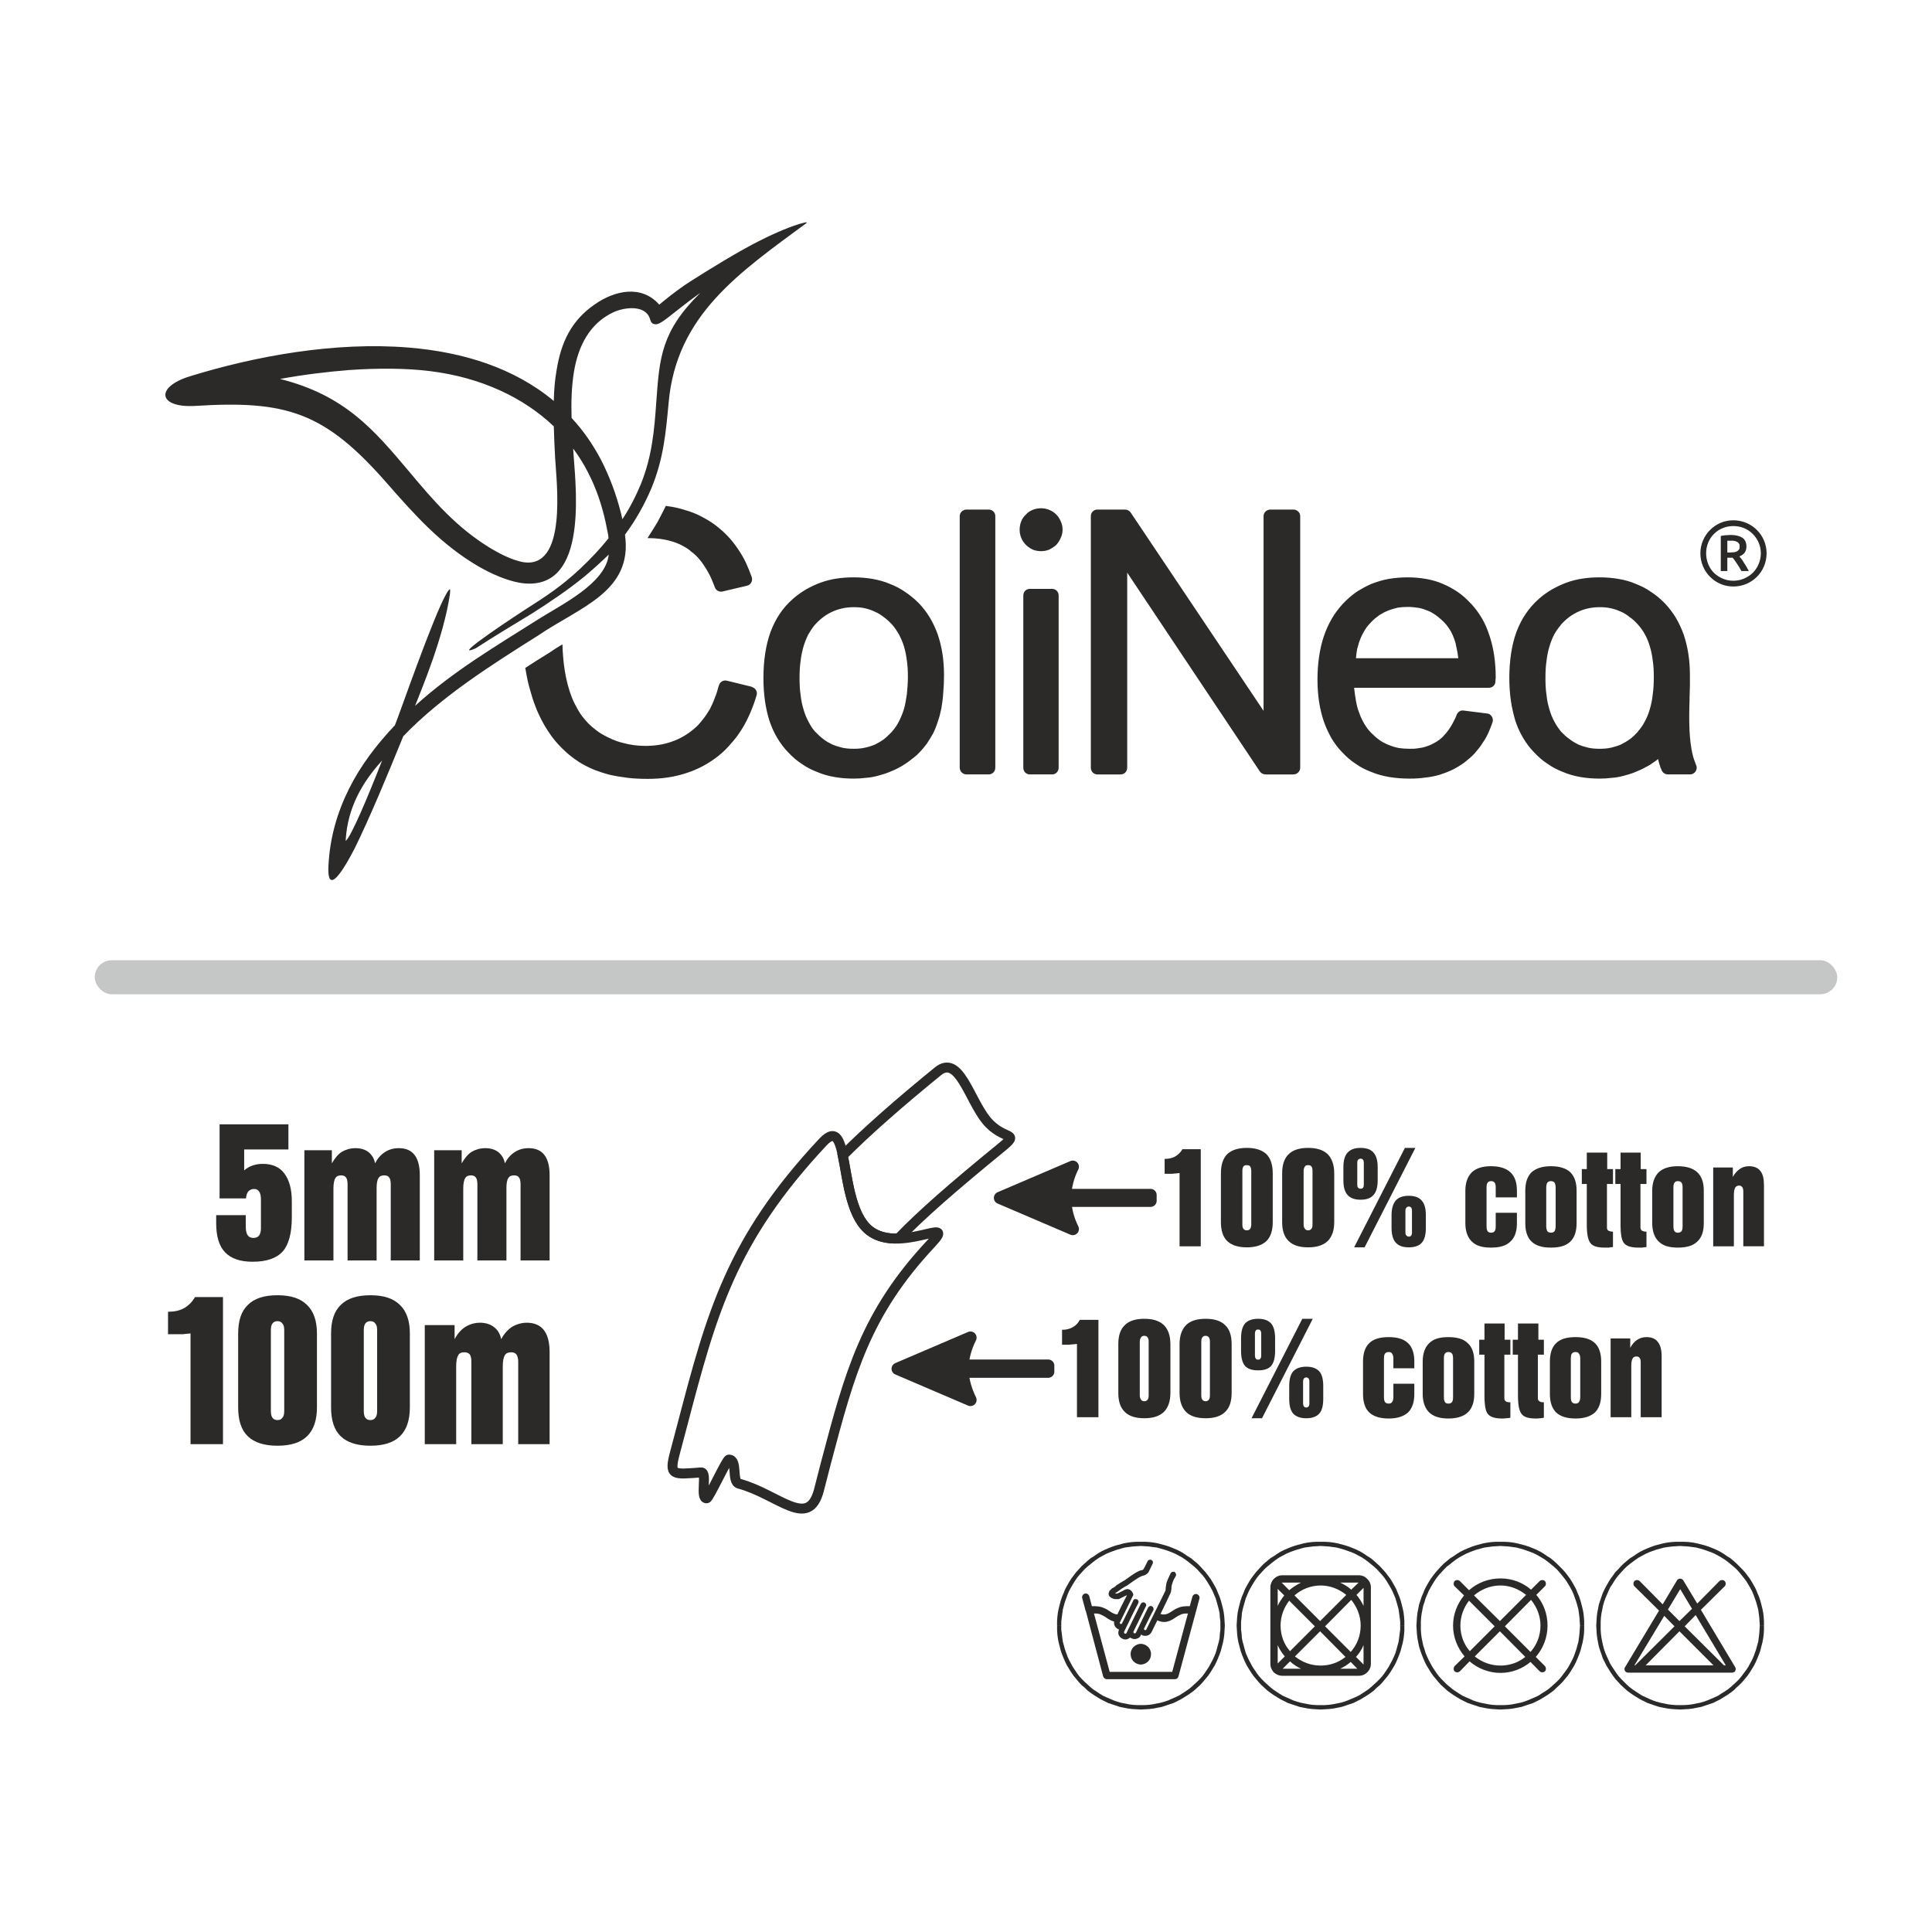 <?xml version="1.0" encoding="UTF-8"?>
<!DOCTYPE svg PUBLIC "-//W3C//DTD SVG 1.1//EN" "http://www.w3.org/Graphics/SVG/1.1/DTD/svg11.dtd">
<!-- Creator: CorelDRAW 2018 (64-Bit) -->
<svg xmlns="http://www.w3.org/2000/svg" xml:space="preserve" width="995px" height="995px" version="1.1" style="shape-rendering:geometricPrecision; text-rendering:geometricPrecision; image-rendering:optimizeQuality; fill-rule:evenodd; clip-rule:evenodd"
viewBox="0 0 73.82 73.82"
 xmlns:xlink="http://www.w3.org/1999/xlink">
 <defs>
  <style type="text/css">
   <![CDATA[
    .str1 {stroke:#2B2A29;stroke-width:0.38;stroke-miterlimit:22.926}
    .str0 {stroke:#2B2A29;stroke-width:0.38;stroke-miterlimit:22.926}
    .str2 {stroke:#2B2A29;stroke-width:0.47;stroke-linecap:round;stroke-linejoin:round;stroke-miterlimit:22.926}
    .str3 {stroke:#2B2A29;stroke-width:0.47;stroke-linecap:round;stroke-linejoin:round;stroke-miterlimit:22.926}
    .fil4 {fill:none}
    .fil1 {fill:none;fill-rule:nonzero}
    .fil3 {fill:#C5C6C6}
    .fil0 {fill:#2B2A29;fill-rule:nonzero}
    .fil2 {fill:#2B2A29;fill-rule:nonzero}
   ]]>
  </style>
 </defs>
 <g id="Warstwa_x0020_1">
  <path class="fil0" d="M27.78 26.01l0.94 0.23 0.01 0.01c0.14,0.04 0.22,0.18 0.18,0.31 -0.07,0.24 -0.15,0.46 -0.24,0.67 -0.09,0.21 -0.19,0.41 -0.3,0.59 -0.13,0.21 -0.27,0.41 -0.43,0.58 -0.15,0.18 -0.32,0.35 -0.5,0.49 -0.19,0.15 -0.38,0.27 -0.58,0.38l0 0c-0.21,0.11 -0.42,0.2 -0.64,0.27 -0.45,0.15 -0.94,0.22 -1.47,0.22 -0.26,0 -0.52,-0.01 -0.77,-0.04 -0.24,-0.03 -0.48,-0.07 -0.7,-0.12 -0.22,-0.06 -0.43,-0.13 -0.63,-0.21 -0.2,-0.09 -0.38,-0.18 -0.55,-0.29l-0.01 -0.01c-0.17,-0.11 -0.33,-0.23 -0.48,-0.37 -0.15,-0.14 -0.29,-0.28 -0.42,-0.44 -0.13,-0.16 -0.25,-0.34 -0.36,-0.52 -0.11,-0.19 -0.21,-0.38 -0.3,-0.59l-0.01 -0.02c-0.08,-0.2 -0.16,-0.41 -0.22,-0.63 -0.07,-0.23 -0.13,-0.45 -0.17,-0.67 -0.02,-0.11 -0.04,-0.22 -0.06,-0.33 0.29,-0.19 0.58,-0.37 0.87,-0.55 0.02,-0.01 0.03,-0.02 0.05,-0.03 0.17,-0.12 0.33,-0.22 0.5,-0.32 0.01,0.36 0.04,0.69 0.09,1.01 0.06,0.37 0.15,0.71 0.27,1.02 0.06,0.15 0.13,0.29 0.21,0.43 0.08,0.14 0.16,0.27 0.26,0.38 0.09,0.11 0.19,0.22 0.31,0.32l0 0c0.11,0.09 0.22,0.18 0.35,0.26 0.13,0.07 0.25,0.14 0.38,0.19l0.01 0.01c0.14,0.06 0.28,0.11 0.41,0.14 0.14,0.04 0.29,0.07 0.43,0.09 0.14,0.02 0.29,0.03 0.44,0.03 0.37,0 0.7,-0.05 1.01,-0.16 0.3,-0.1 0.58,-0.26 0.83,-0.47 0.13,-0.1 0.24,-0.22 0.34,-0.35 0.11,-0.13 0.2,-0.27 0.29,-0.42 0.07,-0.14 0.14,-0.28 0.19,-0.43 0.06,-0.14 0.11,-0.3 0.15,-0.46l0.01 -0.02c0.03,-0.13 0.17,-0.22 0.31,-0.18zm-2.34 -6.68l0.07 0.01c0.23,0.03 0.46,0.08 0.67,0.15 0.21,0.06 0.42,0.14 0.61,0.24 0.19,0.1 0.38,0.21 0.55,0.34 0.17,0.13 0.33,0.27 0.48,0.43 0.15,0.16 0.28,0.33 0.4,0.51 0.1,0.15 0.2,0.32 0.28,0.49 0.08,0.17 0.15,0.35 0.22,0.54 0,0.01 0.01,0.02 0.01,0.04 0.03,0.13 -0.05,0.27 -0.19,0.3l-0.93 0.22c-0.13,0.03 -0.26,-0.04 -0.3,-0.17 -0.05,-0.14 -0.11,-0.27 -0.16,-0.39l-0.01 -0.02c-0.07,-0.13 -0.13,-0.25 -0.2,-0.35 -0.08,-0.13 -0.17,-0.25 -0.26,-0.35 -0.09,-0.1 -0.19,-0.19 -0.29,-0.26 -0.01,-0.01 -0.02,-0.02 -0.03,-0.03 -0.1,-0.08 -0.21,-0.14 -0.32,-0.2 -0.12,-0.06 -0.25,-0.11 -0.39,-0.15 -0.13,-0.04 -0.28,-0.07 -0.42,-0.09 -0.15,-0.02 -0.31,-0.03 -0.48,-0.03l-0.01 0c0.13,-0.2 0.25,-0.39 0.37,-0.59 0.11,-0.2 0.22,-0.42 0.33,-0.64zm4 4.82c0.19,-0.51 0.47,-0.93 0.85,-1.26l0.01 -0.01c0.16,-0.14 0.33,-0.26 0.5,-0.36 0.18,-0.1 0.36,-0.19 0.56,-0.26 0.38,-0.14 0.8,-0.2 1.26,-0.2 0.25,0 0.49,0.02 0.72,0.06 0.23,0.04 0.45,0.1 0.66,0.19 0.21,0.08 0.4,0.18 0.59,0.31 0.18,0.12 0.36,0.27 0.52,0.43 0.16,0.17 0.3,0.35 0.42,0.55 0.12,0.2 0.22,0.42 0.3,0.64 0.08,0.24 0.14,0.48 0.18,0.74 0.04,0.26 0.06,0.53 0.06,0.82 0,0.24 -0.01,0.46 -0.03,0.67 -0.01,0.21 -0.04,0.41 -0.07,0.59 -0.04,0.19 -0.08,0.36 -0.14,0.52 -0.05,0.16 -0.11,0.31 -0.18,0.45 -0.08,0.14 -0.16,0.27 -0.24,0.39 -0.09,0.12 -0.18,0.23 -0.29,0.34 -0.1,0.11 -0.22,0.2 -0.34,0.29 -0.11,0.09 -0.24,0.17 -0.37,0.25l-0.01 0c-0.13,0.08 -0.27,0.14 -0.42,0.2 -0.14,0.06 -0.29,0.1 -0.43,0.14 -0.15,0.04 -0.3,0.07 -0.46,0.08 -0.15,0.02 -0.31,0.03 -0.47,0.03 -0.26,0 -0.5,-0.02 -0.73,-0.06 -0.23,-0.04 -0.45,-0.1 -0.66,-0.19 -0.21,-0.08 -0.41,-0.18 -0.59,-0.31 -0.19,-0.12 -0.36,-0.27 -0.52,-0.44 -0.16,-0.16 -0.3,-0.35 -0.42,-0.55 -0.12,-0.2 -0.22,-0.42 -0.3,-0.66 -0.15,-0.47 -0.23,-1.02 -0.23,-1.63 0,-0.67 0.09,-1.26 0.27,-1.76zm1.15 2.4c0.02,0.2 0.06,0.38 0.11,0.55 0.05,0.17 0.11,0.33 0.19,0.47 0.07,0.14 0.15,0.27 0.25,0.38l0 0 0.01 0.01c0.1,0.1 0.2,0.2 0.31,0.28 0.11,0.09 0.23,0.15 0.35,0.21 0.12,0.05 0.25,0.09 0.38,0.12 0.14,0.03 0.28,0.04 0.43,0.04 0.15,0 0.29,-0.01 0.42,-0.04 0.14,-0.03 0.27,-0.07 0.39,-0.12 0.12,-0.06 0.24,-0.13 0.35,-0.21 0.1,-0.08 0.2,-0.18 0.3,-0.28 0.01,-0.01 0.01,-0.02 0.02,-0.03 0.1,-0.11 0.18,-0.23 0.25,-0.37 0.07,-0.14 0.14,-0.3 0.19,-0.47 0.05,-0.17 0.08,-0.36 0.11,-0.56 0.02,-0.21 0.04,-0.43 0.04,-0.66 0,-0.23 -0.01,-0.44 -0.04,-0.63 -0.02,-0.19 -0.06,-0.37 -0.11,-0.54 -0.05,-0.17 -0.12,-0.32 -0.19,-0.46 -0.08,-0.13 -0.16,-0.26 -0.26,-0.37l0 0c-0.1,-0.11 -0.21,-0.21 -0.32,-0.29 -0.11,-0.09 -0.23,-0.16 -0.35,-0.21 -0.12,-0.06 -0.25,-0.1 -0.38,-0.13 -0.13,-0.03 -0.27,-0.04 -0.42,-0.04 -0.3,0 -0.57,0.06 -0.81,0.17 -0.25,0.11 -0.47,0.28 -0.67,0.5l-0.01 0.01c-0.09,0.11 -0.17,0.23 -0.25,0.37 -0.07,0.14 -0.13,0.29 -0.18,0.46 -0.05,0.17 -0.09,0.36 -0.11,0.55 -0.03,0.2 -0.04,0.41 -0.04,0.65 0,0.23 0.01,0.45 0.04,0.64zm27.35 -2.4c0.19,-0.51 0.48,-0.93 0.85,-1.26l0.01 -0.01c0.16,-0.14 0.33,-0.26 0.5,-0.36 0.18,-0.1 0.37,-0.19 0.56,-0.26 0.38,-0.14 0.81,-0.2 1.26,-0.2 0.25,0 0.49,0.02 0.72,0.06 0.24,0.04 0.46,0.1 0.66,0.19 0.21,0.08 0.41,0.18 0.59,0.31 0.19,0.12 0.36,0.27 0.52,0.43 0.16,0.17 0.3,0.35 0.42,0.55 0.12,0.2 0.22,0.42 0.3,0.64 0.08,0.24 0.14,0.48 0.18,0.74 0.04,0.26 0.06,0.53 0.06,0.82 0,0.1 0,0.24 0,0.4l-0.01 0.35c0,0 0,0.01 0,0.01l0 0.01c-0.02,0.7 -0.04,1.43 0.07,2.05l0 0.02 0.01 0.02c0.01,0.07 0.02,0.13 0.04,0.19l0 0.01c0.02,0.07 0.04,0.15 0.07,0.22l0.03 0.08 0.02 0.06c0.02,0.03 0.03,0.07 0.03,0.11 0,0.15 -0.12,0.26 -0.26,0.26l-0.84 0c-0.1,0 -0.2,-0.06 -0.24,-0.16 -0.01,-0.03 -0.02,-0.06 -0.04,-0.09 -0.01,-0.04 -0.02,-0.07 -0.03,-0.1 -0.02,-0.04 -0.03,-0.1 -0.05,-0.17l-0.02 -0.07 -0.04 0.04c-0.04,0.03 -0.09,0.06 -0.13,0.09 -0.05,0.03 -0.09,0.06 -0.13,0.09 -0.04,0.02 -0.09,0.05 -0.14,0.08l-0.01 0c-0.13,0.08 -0.27,0.14 -0.42,0.2 -0.14,0.06 -0.28,0.1 -0.43,0.14 -0.15,0.04 -0.3,0.07 -0.46,0.08 -0.15,0.02 -0.31,0.03 -0.47,0.03 -0.25,0 -0.5,-0.02 -0.73,-0.06 -0.23,-0.04 -0.45,-0.1 -0.66,-0.19 -0.21,-0.08 -0.41,-0.18 -0.59,-0.31 -0.19,-0.12 -0.36,-0.27 -0.52,-0.44 -0.16,-0.16 -0.3,-0.35 -0.42,-0.55 -0.12,-0.2 -0.22,-0.42 -0.3,-0.66 -0.07,-0.24 -0.13,-0.49 -0.17,-0.76 -0.04,-0.28 -0.06,-0.57 -0.06,-0.87 0,-0.67 0.09,-1.26 0.27,-1.76zm1.15 2.4c0.02,0.2 0.06,0.38 0.11,0.55 0.05,0.17 0.11,0.33 0.19,0.47 0.07,0.14 0.16,0.26 0.25,0.38l0.01 0.01c0.1,0.1 0.2,0.2 0.32,0.28l0 0c0.1,0.08 0.22,0.15 0.34,0.21 0.12,0.05 0.25,0.09 0.38,0.12 0.14,0.03 0.28,0.04 0.43,0.04 0.15,0 0.29,-0.01 0.43,-0.04 0.13,-0.03 0.26,-0.07 0.38,-0.12 0.12,-0.06 0.24,-0.13 0.35,-0.21 0.11,-0.08 0.21,-0.18 0.31,-0.29l0 -0.01c0.1,-0.11 0.19,-0.24 0.26,-0.38 0.08,-0.14 0.14,-0.3 0.19,-0.47 0.05,-0.17 0.09,-0.36 0.11,-0.56 0.03,-0.21 0.04,-0.43 0.04,-0.66 0,-0.23 -0.01,-0.44 -0.04,-0.63 -0.02,-0.19 -0.06,-0.37 -0.11,-0.54 -0.05,-0.17 -0.11,-0.32 -0.19,-0.46 -0.07,-0.13 -0.16,-0.26 -0.26,-0.37l0 0c-0.1,-0.11 -0.2,-0.21 -0.32,-0.29 -0.11,-0.09 -0.22,-0.16 -0.34,-0.21 -0.13,-0.06 -0.25,-0.1 -0.39,-0.13 -0.13,-0.03 -0.27,-0.04 -0.42,-0.04 -0.3,0 -0.57,0.06 -0.81,0.17 -0.25,0.11 -0.47,0.28 -0.67,0.5l0 0.01c-0.1,0.11 -0.18,0.23 -0.26,0.37 -0.07,0.14 -0.13,0.29 -0.18,0.46 -0.05,0.17 -0.09,0.36 -0.11,0.55 -0.03,0.2 -0.04,0.41 -0.04,0.65 0,0.23 0.01,0.45 0.04,0.64zm-22.42 2.78l0 -9.61c0,-0.14 0.12,-0.25 0.26,-0.25l0.84 0c0.15,0 0.26,0.11 0.26,0.25l0 9.61c0,0.15 -0.11,0.26 -0.26,0.26l-0.84 0c-0.14,0 -0.26,-0.11 -0.26,-0.26zm2.43 0l0 -6.58c0,-0.14 0.11,-0.25 0.25,-0.25l0.85 0c0.14,0 0.25,0.11 0.25,0.25l0 6.58c0,0.15 -0.11,0.26 -0.25,0.26l-0.85 0c-0.14,0 -0.25,-0.11 -0.25,-0.26zm2.58 0l0 -9.61c0,-0.14 0.11,-0.25 0.25,-0.25l1.06 0 0 0c0.08,0 0.16,0.04 0.21,0.11l5.08 7.58 0 -7.44c0,-0.14 0.12,-0.25 0.26,-0.25l0.88 0c0.14,0 0.26,0.11 0.26,0.25l0 9.61c0,0.15 -0.12,0.26 -0.26,0.26l-1.06 0 0 0c-0.09,0 -0.17,-0.04 -0.22,-0.11l-5.07 -7.6 0 7.45c0,0.15 -0.11,0.26 -0.25,0.26l-0.89 0c-0.14,0 -0.25,-0.11 -0.25,-0.26zm14.25 -2.18l0.87 0.11c0.02,0 0.05,0.01 0.07,0.01 0.13,0.05 0.2,0.19 0.16,0.32 -0.05,0.14 -0.1,0.28 -0.16,0.41 -0.06,0.13 -0.13,0.26 -0.21,0.37 -0.09,0.15 -0.2,0.28 -0.31,0.41 -0.12,0.13 -0.25,0.24 -0.39,0.35 -0.14,0.1 -0.28,0.19 -0.44,0.27 -0.16,0.08 -0.32,0.14 -0.5,0.2 -0.17,0.05 -0.36,0.09 -0.56,0.11 -0.19,0.03 -0.4,0.04 -0.6,0.04 -0.27,0 -0.53,-0.02 -0.77,-0.06 -0.24,-0.04 -0.47,-0.1 -0.68,-0.19 -0.22,-0.08 -0.42,-0.18 -0.6,-0.31 -0.19,-0.12 -0.36,-0.27 -0.52,-0.44l0 0c-0.16,-0.16 -0.3,-0.35 -0.42,-0.55 -0.11,-0.2 -0.21,-0.41 -0.29,-0.64 -0.08,-0.24 -0.14,-0.49 -0.18,-0.75 -0.04,-0.27 -0.06,-0.55 -0.06,-0.85 0,-0.3 0.02,-0.59 0.06,-0.86 0.04,-0.28 0.1,-0.54 0.18,-0.78 0.08,-0.24 0.18,-0.46 0.3,-0.67 0.12,-0.21 0.26,-0.39 0.42,-0.57 0.16,-0.17 0.33,-0.32 0.51,-0.45 0.19,-0.12 0.38,-0.23 0.59,-0.32 0.21,-0.08 0.43,-0.15 0.66,-0.19 0.23,-0.04 0.48,-0.06 0.73,-0.06 0.24,0 0.47,0.02 0.7,0.06 0.22,0.04 0.44,0.1 0.64,0.19 0.2,0.08 0.39,0.19 0.57,0.31 0.18,0.12 0.34,0.27 0.49,0.43l0.03 0.03c0.15,0.16 0.28,0.34 0.4,0.54 0.12,0.2 0.21,0.42 0.29,0.66 0.08,0.24 0.14,0.49 0.18,0.76 0.04,0.27 0.06,0.55 0.06,0.85l0 0 -0.01 0.12 0 0.02c0,0.14 -0.11,0.25 -0.25,0.25l-5.15 0c0.02,0.18 0.04,0.34 0.07,0.5 0.03,0.17 0.07,0.33 0.13,0.47 0.05,0.15 0.12,0.29 0.19,0.41 0.08,0.13 0.16,0.24 0.26,0.34l0 0c0.1,0.1 0.2,0.19 0.31,0.27 0.11,0.08 0.23,0.14 0.35,0.19 0.12,0.05 0.25,0.09 0.39,0.12 0.13,0.02 0.27,0.03 0.43,0.03 0.11,0 0.21,0 0.31,-0.02 0.1,-0.01 0.2,-0.03 0.29,-0.06 0.1,-0.03 0.18,-0.06 0.27,-0.11 0.08,-0.04 0.16,-0.08 0.23,-0.14l0.01 0c0.07,-0.06 0.15,-0.12 0.21,-0.2 0.07,-0.07 0.14,-0.16 0.2,-0.25 0.05,-0.08 0.1,-0.16 0.14,-0.24 0.05,-0.09 0.09,-0.18 0.13,-0.28 0.04,-0.11 0.15,-0.18 0.27,-0.16zm-4.12 -2l3.91 0c-0.02,-0.13 -0.03,-0.25 -0.06,-0.36 -0.02,-0.13 -0.05,-0.25 -0.09,-0.36 -0.04,-0.11 -0.08,-0.21 -0.13,-0.3 -0.05,-0.09 -0.11,-0.17 -0.17,-0.25l0 0c-0.09,-0.11 -0.2,-0.21 -0.31,-0.3 -0.11,-0.09 -0.22,-0.16 -0.34,-0.22 -0.12,-0.05 -0.25,-0.1 -0.39,-0.13 -0.13,-0.02 -0.28,-0.04 -0.43,-0.04 -0.14,0 -0.28,0.01 -0.4,0.03 -0.12,0.03 -0.24,0.06 -0.36,0.11 -0.11,0.04 -0.22,0.1 -0.33,0.17 -0.1,0.07 -0.2,0.15 -0.29,0.24l0 0c-0.09,0.09 -0.18,0.19 -0.25,0.3 -0.07,0.11 -0.13,0.22 -0.18,0.34 -0.05,0.12 -0.09,0.24 -0.12,0.37l-0.01 0.02c-0.02,0.12 -0.04,0.25 -0.05,0.38zm-12.03 -5.73c0.22,0 0.43,0.09 0.58,0.24 0.07,0.07 0.13,0.16 0.17,0.26 0.05,0.1 0.07,0.21 0.07,0.32 0,0.11 -0.02,0.21 -0.07,0.31 -0.04,0.1 -0.1,0.19 -0.17,0.27 -0.08,0.07 -0.17,0.13 -0.27,0.18 -0.1,0.04 -0.2,0.06 -0.31,0.06 -0.11,0 -0.22,-0.02 -0.32,-0.06 -0.1,-0.05 -0.19,-0.11 -0.26,-0.18 -0.08,-0.08 -0.14,-0.17 -0.18,-0.27 -0.04,-0.1 -0.06,-0.2 -0.06,-0.31 0,-0.11 0.02,-0.22 0.06,-0.32 0.04,-0.1 0.1,-0.19 0.18,-0.26 0.07,-0.08 0.16,-0.14 0.26,-0.18 0.1,-0.04 0.21,-0.06 0.32,-0.06zm-25.18 9.64c-0.77,0.84 -1.32,1.82 -1.39,3.03 0,0.01 0,0.02 0,0.04 0.2,-0.16 0.81,-1.59 1.39,-3.07zm6.56 -12.77c-0.59,-0.56 -1.28,-1.02 -2.05,-1.37 -0.81,-0.37 -1.71,-0.62 -2.68,-0.74 -0.88,-0.11 -1.96,-0.12 -3.1,-0.04 -0.87,0.07 -1.77,0.18 -2.63,0.34 2.48,0.62 3.6,1.96 4.9,3.5 0.98,1.17 1.85,2.19 3.18,2.99 0.39,0.23 0.79,0.42 1.16,0.5 1.76,0.35 1.32,-3.06 1.27,-3.99 -0.02,-0.39 -0.04,-0.79 -0.05,-1.19zm2.62 3.55c0.28,-0.42 0.51,-0.87 0.71,-1.35 0.43,-1.08 0.51,-2.04 0.59,-3.18 0.12,-1.65 0.19,-2.66 1.68,-4.12 -0.27,0.19 -0.55,0.4 -0.85,0.64l0 0c-0.53,0.42 -0.71,0.56 -0.85,0.56 -0.16,0 -0.19,-0.09 -0.23,-0.22 -0.18,-0.53 -0.96,-0.43 -1.37,-0.25 -0.94,0.43 -1.37,1.32 -1.53,2.29 -0.09,0.55 -0.11,1.15 -0.09,1.76 0.43,0.46 0.81,1 1.13,1.61 0.31,0.61 0.57,1.28 0.76,2.04 0.02,0.07 0.03,0.15 0.05,0.22zm-1.6 1.88c0.39,-0.37 0.75,-0.75 1.07,-1.15 0,-0.04 -0.01,-0.08 -0.01,-0.12 -0.01,-0.07 -0.03,-0.13 -0.04,-0.2 -0.13,-0.7 -0.33,-1.35 -0.6,-1.93 -0.2,-0.43 -0.43,-0.82 -0.7,-1.18l0.02 0.29c0.11,1.49 0.5,5.24 -2.05,4.84 -0.51,-0.09 -1.07,-0.33 -1.59,-0.63 -1.42,-0.83 -2.41,-1.94 -3.48,-3.16 -2.39,-2.74 -3.85,-3.19 -7.35,-2.97 -1.41,0.08 -1.53,-0.72 -0.2,-1.13 2.52,-0.78 5.56,-1.33 8.36,-1.1 2.09,0.17 4.04,0.78 5.55,2.04 0.01,-0.41 0.04,-0.81 0.11,-1.19 0.17,-1.05 0.56,-1.89 1.47,-2.51 0.75,-0.52 1.77,-0.75 2.45,0.02 0.33,-0.27 0.51,-0.42 0.95,-0.73 0.11,-0.08 1.28,-0.83 2.28,-1.39 1.62,-0.9 2.54,-1.1 2.4,-1 -2.58,1.9 -4.97,3.52 -5.27,6.85 -0.11,1.19 -0.2,2.18 -0.67,3.31 -0.27,0.63 -0.6,1.21 -1,1.75 0.31,2.18 -1.72,2.76 -3.33,3.86 -1.73,1.09 -3.67,2.31 -5.14,3.84 -0.32,0.79 -0.65,1.58 -0.96,2.31 -0.31,0.72 -0.61,1.39 -0.89,1.96 -0.15,0.29 -1.08,2.11 -1.01,0.69 0.05,-1.08 0.34,-2.06 0.79,-2.96 0.44,-0.88 1.05,-1.68 1.75,-2.42 0.18,-0.44 1.48,-4.2 1.97,-5.03 0.14,-0.24 0.16,-0.2 0.13,0.03 -0.24,1.66 -1.13,3.74 -1.33,4.26 1.46,-1.33 3.12,-2.3 4.68,-3.29 0.91,-0.58 2.6,-1.38 2.72,-2.49 -0.31,0.3 -0.62,0.58 -0.93,0.84 -0.64,0.52 -1.31,0.97 -2,1.41 -0.72,0.44 -1.43,0.86 -2.15,1.33 -0.89,0.39 0.74,-0.73 1.89,-1.48 0.83,-0.53 1.37,-0.88 2.11,-1.57zm44.05 -1.84c0.35,0 0.67,0.14 0.9,0.37 0.23,0.23 0.37,0.55 0.37,0.89 0,0.35 -0.14,0.67 -0.37,0.9 -0.23,0.23 -0.55,0.37 -0.9,0.37 -0.35,0 -0.66,-0.14 -0.89,-0.37 -0.23,-0.23 -0.37,-0.55 -0.37,-0.9 0,-0.34 0.14,-0.66 0.37,-0.89 0.23,-0.23 0.54,-0.37 0.89,-0.37zm-0.1 0.56c0.19,0 0.34,0.04 0.45,0.11 0.1,0.07 0.15,0.19 0.15,0.33 0,0.19 -0.09,0.31 -0.27,0.38 0.03,0.03 0.05,0.07 0.09,0.11 0.03,0.04 0.06,0.09 0.09,0.14 0.03,0.05 0.07,0.1 0.1,0.16 0.03,0.05 0.05,0.1 0.08,0.15l-0.28 0c-0.03,-0.04 -0.05,-0.09 -0.08,-0.14 -0.03,-0.05 -0.06,-0.09 -0.09,-0.14 -0.03,-0.04 -0.06,-0.09 -0.09,-0.13 -0.03,-0.04 -0.05,-0.07 -0.08,-0.1 -0.02,0 -0.03,0 -0.04,0 -0.02,0 -0.03,0 -0.04,0l-0.12 0 0 0.51 -0.25 0 0 -1.34c0.06,-0.02 0.12,-0.02 0.19,-0.03 0.07,0 0.13,-0.01 0.19,-0.01zm0.01 0.22c-0.05,0 -0.1,0 -0.14,0l0 0.45 0.11 0c0.06,0 0.11,-0.01 0.16,-0.01 0.04,-0.01 0.08,-0.02 0.11,-0.04 0.03,-0.02 0.05,-0.04 0.07,-0.07 0.02,-0.03 0.02,-0.06 0.02,-0.11 0,-0.04 0,-0.08 -0.02,-0.1 -0.02,-0.03 -0.04,-0.06 -0.07,-0.07 -0.03,-0.02 -0.06,-0.03 -0.1,-0.04 -0.04,-0.01 -0.09,-0.01 -0.14,-0.01zm0.83 -0.26c-0.19,-0.19 -0.45,-0.3 -0.74,-0.3 -0.29,0 -0.55,0.11 -0.74,0.3 -0.19,0.19 -0.3,0.45 -0.3,0.74 0,0.29 0.11,0.56 0.3,0.75 0.19,0.18 0.45,0.3 0.74,0.3 0.29,0 0.55,-0.12 0.74,-0.3 0.19,-0.19 0.31,-0.46 0.31,-0.75 0,-0.29 -0.12,-0.55 -0.31,-0.74z"/>
  <path class="fil0" d="M7.28 55.18l0 -4.23c-0.13,0.01 -0.24,0.02 -0.3,0.03 -0.07,0 -0.12,0 -0.16,0l-0.4 0 0 -0.86 0.02 0c0.22,0 0.42,-0.04 0.6,-0.14 0.17,-0.1 0.31,-0.24 0.41,-0.42l1.07 0 0 5.62 -1.24 0zm3.07 -4.36l0 3.09c0,0.12 0.02,0.21 0.06,0.26 0.04,0.06 0.11,0.09 0.19,0.09 0.09,0 0.15,-0.03 0.19,-0.09 0.05,-0.05 0.07,-0.14 0.07,-0.26l0 -3.09c0,-0.11 -0.02,-0.2 -0.07,-0.25 -0.04,-0.06 -0.1,-0.09 -0.19,-0.09 -0.08,0 -0.15,0.03 -0.19,0.09 -0.04,0.05 -0.06,0.14 -0.06,0.25zm-1.25 0.13c0,-0.49 0.12,-0.85 0.37,-1.09 0.25,-0.25 0.63,-0.37 1.13,-0.37 0.51,0 0.88,0.12 1.13,0.37 0.25,0.24 0.38,0.6 0.38,1.09l0 2.83c0,0.49 -0.13,0.86 -0.38,1.1 -0.25,0.24 -0.62,0.36 -1.13,0.36 -0.5,0 -0.88,-0.12 -1.13,-0.36 -0.25,-0.24 -0.37,-0.61 -0.37,-1.1l0 -2.83zm4.8 -0.13l0 3.09c0,0.12 0.02,0.21 0.06,0.26 0.04,0.06 0.11,0.09 0.19,0.09 0.09,0 0.15,-0.03 0.19,-0.09 0.05,-0.05 0.07,-0.14 0.07,-0.26l0 -3.09c0,-0.11 -0.02,-0.2 -0.07,-0.25 -0.04,-0.06 -0.1,-0.09 -0.19,-0.09 -0.08,0 -0.15,0.03 -0.19,0.09 -0.04,0.05 -0.06,0.14 -0.06,0.25zm-1.25 0.13c0,-0.49 0.12,-0.85 0.37,-1.09 0.25,-0.25 0.63,-0.37 1.13,-0.37 0.51,0 0.88,0.12 1.13,0.37 0.25,0.24 0.38,0.6 0.38,1.09l0 2.83c0,0.49 -0.13,0.86 -0.38,1.1 -0.25,0.24 -0.62,0.36 -1.13,0.36 -0.5,0 -0.88,-0.12 -1.13,-0.36 -0.25,-0.24 -0.37,-0.61 -0.37,-1.1l0 -2.83zm3.58 4.23l0 -4.55 1.14 0 0 0.54c0.11,-0.21 0.25,-0.37 0.41,-0.47 0.16,-0.1 0.35,-0.16 0.56,-0.16 0.22,0 0.4,0.06 0.54,0.17 0.14,0.11 0.23,0.26 0.27,0.46 0.11,-0.21 0.25,-0.36 0.41,-0.47 0.17,-0.1 0.36,-0.16 0.57,-0.16 0.29,0 0.51,0.1 0.65,0.28 0.14,0.18 0.22,0.46 0.22,0.84l0 3.52 -1.2 0 0 -3.16c0,-0.12 -0.03,-0.21 -0.07,-0.27 -0.04,-0.05 -0.11,-0.08 -0.2,-0.08 -0.11,0 -0.19,0.03 -0.24,0.11 -0.05,0.08 -0.08,0.22 -0.08,0.43l0 2.97 -1.2 0 0 -3.16c0,-0.12 -0.02,-0.21 -0.06,-0.27 -0.05,-0.05 -0.11,-0.08 -0.2,-0.08 -0.12,0 -0.2,0.03 -0.24,0.11 -0.05,0.08 -0.08,0.22 -0.08,0.43l0 2.97 -1.2 0z"/>
  <path class="fil0" d="M41.15 54.15l0 -2.8c-0.09,0.01 -0.16,0.02 -0.2,0.02 -0.04,0 -0.08,0.01 -0.1,0.01l-0.27 0 0 -0.57 0.01 0c0.15,0 0.28,-0.03 0.4,-0.1 0.11,-0.06 0.2,-0.15 0.27,-0.28l0.71 0 0 3.72 -0.82 0zm2.4 -2.88l0 2.04c0,0.08 0.02,0.13 0.05,0.17 0.02,0.04 0.07,0.06 0.12,0.06 0.06,0 0.1,-0.02 0.13,-0.06 0.03,-0.04 0.04,-0.09 0.04,-0.17l0 -2.04c0,-0.08 -0.01,-0.13 -0.04,-0.17 -0.03,-0.04 -0.07,-0.06 -0.13,-0.06 -0.05,0 -0.1,0.02 -0.12,0.06 -0.03,0.04 -0.05,0.09 -0.05,0.17zm-0.82 0.09c0,-0.33 0.08,-0.57 0.25,-0.73 0.16,-0.16 0.41,-0.24 0.74,-0.24 0.34,0 0.58,0.08 0.75,0.24 0.16,0.16 0.25,0.4 0.25,0.73l0 1.86c0,0.33 -0.09,0.57 -0.25,0.73 -0.17,0.16 -0.41,0.24 -0.75,0.24 -0.33,0 -0.58,-0.08 -0.74,-0.24 -0.17,-0.16 -0.25,-0.4 -0.25,-0.73l0 -1.86zm3.17 -0.09l0 2.04c0,0.08 0.01,0.13 0.04,0.17 0.03,0.04 0.07,0.06 0.13,0.06 0.05,0 0.09,-0.02 0.12,-0.06 0.03,-0.04 0.04,-0.09 0.04,-0.17l0 -2.04c0,-0.08 -0.01,-0.13 -0.04,-0.17 -0.03,-0.04 -0.07,-0.06 -0.12,-0.06 -0.06,0 -0.1,0.02 -0.13,0.06 -0.03,0.04 -0.04,0.09 -0.04,0.17zm-0.83 0.09c0,-0.33 0.09,-0.57 0.25,-0.73 0.16,-0.16 0.41,-0.24 0.75,-0.24 0.33,0 0.58,0.08 0.74,0.24 0.17,0.16 0.25,0.4 0.25,0.73l0 1.86c0,0.33 -0.08,0.57 -0.25,0.73 -0.16,0.16 -0.41,0.24 -0.74,0.24 -0.34,0 -0.59,-0.08 -0.75,-0.24 -0.16,-0.16 -0.25,-0.4 -0.25,-0.73l0 -1.86zm4.19 1.6c0,-0.26 0.05,-0.44 0.15,-0.56 0.11,-0.12 0.28,-0.18 0.5,-0.18 0.23,0 0.39,0.06 0.5,0.18 0.1,0.11 0.15,0.3 0.15,0.56l0 0.49c0,0.26 -0.05,0.45 -0.15,0.56 -0.11,0.12 -0.27,0.18 -0.5,0.18 -0.22,0 -0.39,-0.06 -0.5,-0.18 -0.1,-0.12 -0.15,-0.3 -0.15,-0.56l0 -0.49zm0.53 -0.18l0 0.85c0,0.04 0.01,0.08 0.03,0.11 0.02,0.02 0.05,0.04 0.09,0.04 0.04,0 0.07,-0.02 0.09,-0.04 0.02,-0.03 0.03,-0.06 0.03,-0.11l0 -0.85c0,-0.05 -0.01,-0.08 -0.03,-0.11 -0.02,-0.02 -0.05,-0.04 -0.09,-0.04 -0.04,0 -0.07,0.02 -0.09,0.04 -0.02,0.03 -0.03,0.06 -0.03,0.11zm-1.84 -1.83l0 0.85c0,0.05 0.01,0.08 0.03,0.11 0.02,0.03 0.05,0.04 0.09,0.04 0.04,0 0.07,-0.01 0.09,-0.04 0.02,-0.03 0.03,-0.06 0.03,-0.11l0 -0.85c0,-0.05 -0.01,-0.08 -0.03,-0.11 -0.02,-0.03 -0.05,-0.04 -0.09,-0.04 -0.04,0 -0.07,0.01 -0.09,0.04 -0.02,0.03 -0.03,0.06 -0.03,0.11zm2.21 -0.56l-1.94 3.8 -0.4 0 1.94 -3.8 0.4 0zm-2.74 0.74c0,-0.25 0.05,-0.44 0.15,-0.56 0.11,-0.12 0.28,-0.18 0.5,-0.18 0.23,0 0.39,0.06 0.5,0.18 0.1,0.12 0.15,0.31 0.15,0.56l0 0.49c0,0.26 -0.05,0.45 -0.15,0.57 -0.11,0.12 -0.27,0.17 -0.5,0.17 -0.22,0 -0.39,-0.05 -0.5,-0.17 -0.1,-0.12 -0.15,-0.31 -0.15,-0.57l0 -0.49zm5.82 0.78c0,-0.09 -0.02,-0.15 -0.05,-0.19 -0.02,-0.04 -0.07,-0.06 -0.13,-0.06 -0.06,0 -0.11,0.02 -0.14,0.06 -0.03,0.04 -0.04,0.1 -0.04,0.19l0 1.47c0,0.09 0.01,0.15 0.04,0.19 0.03,0.04 0.07,0.06 0.14,0.06 0.06,0 0.11,-0.02 0.13,-0.06 0.03,-0.04 0.05,-0.1 0.05,-0.19l0 -0.51 0.8 0 0 0.39c0,0.32 -0.08,0.55 -0.24,0.71 -0.17,0.15 -0.41,0.23 -0.74,0.23 -0.33,0 -0.58,-0.08 -0.74,-0.23 -0.16,-0.15 -0.24,-0.39 -0.24,-0.71l0 -1.24c0,-0.31 0.08,-0.55 0.24,-0.7 0.16,-0.16 0.41,-0.23 0.74,-0.23 0.33,0 0.57,0.07 0.74,0.23 0.16,0.15 0.24,0.39 0.24,0.7l0 0.26 -0.8 0 0 -0.37zm2.28 1.47l0 -1.47c0,-0.09 -0.01,-0.15 -0.04,-0.19 -0.03,-0.04 -0.07,-0.06 -0.14,-0.06 -0.06,0 -0.1,0.02 -0.13,0.06 -0.03,0.04 -0.04,0.1 -0.04,0.19l0 1.47c0,0.09 0.01,0.15 0.04,0.19 0.02,0.04 0.07,0.06 0.13,0.06 0.07,0 0.11,-0.02 0.14,-0.06 0.03,-0.04 0.04,-0.1 0.04,-0.19zm-1.16 -1.36c0,-0.31 0.09,-0.55 0.25,-0.7 0.16,-0.16 0.4,-0.23 0.73,-0.23 0.33,0 0.58,0.07 0.74,0.23 0.17,0.15 0.25,0.39 0.25,0.7l0 1.24c0,0.32 -0.08,0.55 -0.25,0.71 -0.16,0.15 -0.41,0.23 -0.74,0.23 -0.33,0 -0.57,-0.08 -0.73,-0.23 -0.16,-0.16 -0.25,-0.39 -0.25,-0.71l0 -1.24zm3.35 1.56l0 0.59c-0.05,0.01 -0.1,0.02 -0.16,0.02 -0.05,0.01 -0.1,0.01 -0.16,0.01 -0.25,0 -0.43,-0.05 -0.53,-0.16 -0.1,-0.11 -0.14,-0.35 -0.14,-0.72l0 -1.56 -0.2 0 0 -0.57 0.2 0 0 -0.62 0.77 0 0 0.62 0.22 0 0 0.57 -0.23 0 0 1.67c0,0.05 0.02,0.09 0.05,0.11 0.04,0.03 0.09,0.04 0.16,0.04l0.02 0zm1.28 0l0 0.59c-0.05,0.01 -0.1,0.02 -0.15,0.02 -0.06,0.01 -0.11,0.01 -0.16,0.01 -0.26,0 -0.44,-0.05 -0.53,-0.16 -0.1,-0.11 -0.15,-0.35 -0.15,-0.72l0 -1.56 -0.2 0 0 -0.57 0.2 0 0 -0.62 0.78 0 0 0.62 0.21 0 0 0.57 -0.23 0 0 1.67c0,0.05 0.02,0.09 0.06,0.11 0.03,0.03 0.09,0.04 0.15,0.04l0.02 0zm1.39 -0.2l0 -1.47c0,-0.09 -0.02,-0.15 -0.05,-0.19 -0.02,-0.04 -0.07,-0.06 -0.13,-0.06 -0.06,0 -0.11,0.02 -0.14,0.06 -0.03,0.04 -0.04,0.1 -0.04,0.19l0 1.47c0,0.09 0.01,0.15 0.04,0.19 0.03,0.04 0.07,0.06 0.14,0.06 0.06,0 0.11,-0.02 0.13,-0.06 0.03,-0.04 0.05,-0.1 0.05,-0.19zm-1.16 -1.36c0,-0.31 0.08,-0.55 0.24,-0.7 0.16,-0.16 0.41,-0.23 0.74,-0.23 0.33,0 0.57,0.07 0.74,0.23 0.16,0.15 0.24,0.39 0.24,0.7l0 1.24c0,0.32 -0.08,0.55 -0.24,0.71 -0.17,0.15 -0.41,0.23 -0.74,0.23 -0.33,0 -0.58,-0.08 -0.74,-0.23 -0.16,-0.16 -0.24,-0.39 -0.24,-0.71l0 -1.24zm2.32 2.13l0 -3.01 0.75 0 0 0.36c0.07,-0.13 0.16,-0.24 0.27,-0.31 0.11,-0.07 0.23,-0.1 0.35,-0.1 0.2,0 0.34,0.06 0.43,0.18 0.1,0.12 0.15,0.3 0.15,0.55l0 2.33 -0.8 0 0 -2.09c0,-0.08 -0.01,-0.14 -0.04,-0.17 -0.02,-0.04 -0.06,-0.06 -0.12,-0.06 -0.07,0 -0.12,0.02 -0.15,0.08 -0.03,0.05 -0.05,0.14 -0.05,0.27l0 1.97 -0.79 0z"/>
  <path class="fil0" d="M45.07 47.62l0 -2.8c-0.09,0.01 -0.16,0.02 -0.2,0.02 -0.05,0.01 -0.08,0.01 -0.11,0.01l-0.26 0 0 -0.57 0.01 0c0.15,0 0.28,-0.03 0.39,-0.09 0.12,-0.07 0.21,-0.16 0.28,-0.28l0.7 0 0 3.71 -0.81 0zm2.4 -2.88l0 2.04c0,0.08 0.01,0.14 0.04,0.17 0.03,0.04 0.07,0.06 0.13,0.06 0.06,0 0.1,-0.02 0.13,-0.06 0.02,-0.03 0.04,-0.09 0.04,-0.17l0 -2.04c0,-0.07 -0.02,-0.13 -0.04,-0.17 -0.03,-0.04 -0.07,-0.05 -0.13,-0.05 -0.06,0 -0.1,0.01 -0.13,0.05 -0.03,0.04 -0.04,0.1 -0.04,0.17zm-0.82 0.09c0,-0.32 0.08,-0.57 0.24,-0.73 0.17,-0.16 0.42,-0.24 0.75,-0.24 0.33,0 0.58,0.08 0.75,0.24 0.16,0.16 0.24,0.41 0.24,0.73l0 1.87c0,0.32 -0.08,0.56 -0.24,0.72 -0.17,0.16 -0.42,0.24 -0.75,0.24 -0.33,0 -0.58,-0.08 -0.75,-0.24 -0.16,-0.16 -0.24,-0.4 -0.24,-0.72l0 -1.87zm3.16 -0.09l0 2.04c0,0.08 0.02,0.14 0.05,0.17 0.02,0.04 0.07,0.06 0.12,0.06 0.06,0 0.1,-0.02 0.13,-0.06 0.03,-0.03 0.04,-0.09 0.04,-0.17l0 -2.04c0,-0.07 -0.01,-0.13 -0.04,-0.17 -0.03,-0.04 -0.07,-0.05 -0.13,-0.05 -0.05,0 -0.1,0.01 -0.12,0.05 -0.03,0.04 -0.05,0.1 -0.05,0.17zm-0.82 0.09c0,-0.32 0.08,-0.57 0.25,-0.73 0.16,-0.16 0.41,-0.24 0.74,-0.24 0.34,0 0.58,0.08 0.75,0.24 0.16,0.16 0.25,0.41 0.25,0.73l0 1.87c0,0.32 -0.09,0.56 -0.25,0.72 -0.17,0.16 -0.41,0.24 -0.75,0.24 -0.33,0 -0.58,-0.08 -0.74,-0.24 -0.17,-0.16 -0.25,-0.4 -0.25,-0.72l0 -1.87zm4.18 1.6c0,-0.26 0.06,-0.44 0.16,-0.56 0.11,-0.12 0.27,-0.18 0.5,-0.18 0.22,0 0.39,0.06 0.49,0.18 0.11,0.12 0.16,0.3 0.16,0.56l0 0.5c0,0.25 -0.05,0.44 -0.16,0.56 -0.1,0.11 -0.27,0.17 -0.49,0.17 -0.23,0 -0.39,-0.06 -0.5,-0.18 -0.1,-0.11 -0.16,-0.3 -0.16,-0.55l0 -0.5zm0.53 -0.17l0 0.84c0,0.05 0.01,0.08 0.04,0.11 0.02,0.02 0.05,0.04 0.09,0.04 0.04,0 0.07,-0.01 0.09,-0.04 0.02,-0.03 0.03,-0.06 0.03,-0.11l0 -0.84c0,-0.05 -0.01,-0.09 -0.03,-0.12 -0.02,-0.02 -0.05,-0.04 -0.09,-0.04 -0.04,0 -0.07,0.02 -0.09,0.04 -0.03,0.03 -0.04,0.07 -0.04,0.12zm-1.84 -1.83l0 0.84c0,0.05 0.01,0.09 0.03,0.11 0.03,0.03 0.06,0.04 0.1,0.04 0.04,0 0.07,-0.01 0.09,-0.04 0.02,-0.02 0.03,-0.06 0.03,-0.11l0 -0.84c0,-0.05 -0.01,-0.09 -0.03,-0.12 -0.02,-0.02 -0.05,-0.04 -0.09,-0.04 -0.04,0 -0.07,0.02 -0.1,0.04 -0.02,0.03 -0.03,0.07 -0.03,0.12zm2.22 -0.57l-1.94 3.8 -0.4 0 1.94 -3.8 0.4 0zm-2.75 0.74c0,-0.25 0.05,-0.44 0.16,-0.56 0.11,-0.12 0.27,-0.18 0.5,-0.18 0.22,0 0.39,0.06 0.49,0.18 0.11,0.12 0.16,0.31 0.16,0.56l0 0.5c0,0.25 -0.05,0.44 -0.16,0.56 -0.1,0.12 -0.27,0.18 -0.49,0.18 -0.23,0 -0.39,-0.06 -0.5,-0.18 -0.11,-0.12 -0.16,-0.31 -0.16,-0.56l0 -0.5zm5.82 0.78c0,-0.09 -0.01,-0.15 -0.04,-0.19 -0.03,-0.04 -0.07,-0.06 -0.14,-0.06 -0.06,0 -0.1,0.02 -0.13,0.06 -0.03,0.04 -0.04,0.1 -0.04,0.19l0 1.47c0,0.09 0.01,0.15 0.04,0.19 0.02,0.04 0.07,0.06 0.13,0.06 0.07,0 0.11,-0.02 0.14,-0.06 0.03,-0.04 0.04,-0.1 0.04,-0.19l0 -0.51 0.81 0 0 0.4c0,0.31 -0.08,0.55 -0.25,0.7 -0.16,0.16 -0.41,0.23 -0.74,0.23 -0.33,0 -0.57,-0.07 -0.73,-0.23 -0.16,-0.15 -0.25,-0.39 -0.25,-0.7l0 -1.25c0,-0.31 0.09,-0.54 0.25,-0.7 0.16,-0.15 0.4,-0.23 0.73,-0.23 0.33,0 0.58,0.08 0.74,0.23 0.17,0.16 0.25,0.39 0.25,0.7l0 0.26 -0.81 0 0 -0.37zm2.29 1.47l0 -1.47c0,-0.09 -0.02,-0.15 -0.04,-0.19 -0.03,-0.04 -0.08,-0.06 -0.14,-0.06 -0.06,0 -0.11,0.02 -0.14,0.06 -0.02,0.04 -0.04,0.1 -0.04,0.19l0 1.47c0,0.09 0.02,0.15 0.04,0.19 0.03,0.04 0.08,0.06 0.14,0.06 0.06,0 0.11,-0.02 0.14,-0.06 0.02,-0.04 0.04,-0.1 0.04,-0.19zm-1.16 -1.36c0,-0.31 0.08,-0.54 0.24,-0.7 0.17,-0.15 0.41,-0.23 0.74,-0.23 0.33,0 0.58,0.08 0.74,0.23 0.16,0.16 0.24,0.39 0.24,0.7l0 1.25c0,0.31 -0.08,0.55 -0.24,0.7 -0.16,0.16 -0.41,0.23 -0.74,0.23 -0.33,0 -0.57,-0.07 -0.74,-0.23 -0.16,-0.15 -0.24,-0.39 -0.24,-0.7l0 -1.25zm3.35 1.57l0 0.59c-0.06,0 -0.11,0.01 -0.16,0.02 -0.05,0 -0.11,0 -0.16,0 -0.26,0 -0.44,-0.05 -0.53,-0.16 -0.1,-0.11 -0.15,-0.35 -0.15,-0.71l0 -1.56 -0.19 0 0 -0.57 0.19 0 0 -0.63 0.78 0 0 0.63 0.22 0 0 0.57 -0.23 0 0 1.66c0,0.05 0.01,0.09 0.05,0.12 0.04,0.02 0.09,0.04 0.16,0.04l0.02 0zm1.28 0l0 0.59c-0.05,0 -0.1,0.01 -0.16,0.02 -0.05,0 -0.1,0 -0.15,0 -0.26,0 -0.44,-0.05 -0.54,-0.16 -0.1,-0.11 -0.14,-0.35 -0.14,-0.71l0 -1.56 -0.2 0 0 -0.57 0.2 0 0 -0.63 0.77 0 0 0.63 0.22 0 0 0.57 -0.23 0 0 1.66c0,0.05 0.02,0.09 0.05,0.12 0.04,0.02 0.09,0.04 0.16,0.04l0.02 0zm1.38 -0.21l0 -1.47c0,-0.09 -0.01,-0.15 -0.04,-0.19 -0.03,-0.04 -0.07,-0.06 -0.14,-0.06 -0.06,0 -0.1,0.02 -0.13,0.06 -0.03,0.04 -0.04,0.1 -0.04,0.19l0 1.47c0,0.09 0.01,0.15 0.04,0.19 0.02,0.04 0.07,0.06 0.13,0.06 0.07,0 0.11,-0.02 0.14,-0.06 0.03,-0.04 0.04,-0.1 0.04,-0.19zm-1.16 -1.36c0,-0.31 0.09,-0.54 0.25,-0.7 0.16,-0.15 0.4,-0.23 0.73,-0.23 0.33,0 0.58,0.08 0.74,0.23 0.17,0.16 0.25,0.39 0.25,0.7l0 1.25c0,0.31 -0.08,0.55 -0.25,0.7 -0.16,0.16 -0.41,0.23 -0.74,0.23 -0.33,0 -0.57,-0.07 -0.73,-0.23 -0.16,-0.15 -0.25,-0.39 -0.25,-0.7l0 -1.25zm2.33 2.13l0 -3.01 0.75 0 0 0.36c0.07,-0.13 0.16,-0.23 0.26,-0.3 0.11,-0.08 0.23,-0.11 0.36,-0.11 0.19,0 0.34,0.06 0.43,0.18 0.1,0.12 0.14,0.31 0.14,0.55l0 2.33 -0.79 0 0 -2.09c0,-0.07 -0.01,-0.13 -0.04,-0.17 -0.03,-0.04 -0.07,-0.06 -0.12,-0.06 -0.07,0 -0.12,0.03 -0.15,0.08 -0.03,0.05 -0.05,0.15 -0.05,0.28l0 1.96 -0.79 0z"/>
  <g>
   <path class="fil1 str0" d="M35.83 40.94c0.81,-0.67 1.2,1.06 1.86,1.87 0.67,0.81 1.35,0.4 0.54,1.06 -1.81,1.48 -3.03,2.54 -3.9,3.45 -0.43,0.02 -0.86,-0.07 -1.19,-0.37 -0.65,-0.61 -0.76,-1.95 -0.94,-2.8 0.94,-0.94 2.12,-1.98 3.63,-3.21z"/>
  </g>
  <g>
   <path class="fil1 str1" d="M31.44 43.64c1.07,-1.14 0.56,2.24 1.7,3.31 1.14,1.06 3.51,-0.58 2.44,0.56 -2.51,2.68 -3.11,4.94 -4.02,8.38 -0.18,0.71 -0.17,0.66 -0.27,1.05 -0.4,1.52 -1.54,0.16 -3.05,-0.25 -0.3,-0.08 -0.04,-0.92 -0.39,-0.92 -0.09,0 -0.76,1.48 -0.85,1.48 -0.26,0.01 0.04,-1.01 -0.21,-0.99 -1.09,0.08 -1.24,0.14 -0.99,-0.79l0.27 -1.02c1.12,-4.27 1.86,-7.06 5.37,-10.81z"/>
  </g>
  <g>
   <path class="fil1 str2" d="M38.21 45.77l2.78 -1.19c-0.18,0.36 -0.27,0.72 -0.29,1.08l3.26 0 0 0.22 -3.26 0c0.02,0.36 0.11,0.72 0.29,1.08l-2.78 -1.19z"/>
   <path id="1" class="fil0" d="M38.21 45.77l2.78 -1.19c-0.18,0.36 -0.27,0.72 -0.29,1.08l3.26 0 0 0.22 -3.26 0c0.02,0.36 0.11,0.72 0.29,1.08l-2.78 -1.19z"/>
  </g>
  <g>
   <path class="fil1 str3" d="M34.3 52.3l2.78 -1.19c-0.18,0.36 -0.28,0.72 -0.3,1.07l3.27 0 0 0.23 -3.27 0c0.02,0.36 0.12,0.71 0.3,1.08l-2.78 -1.19z"/>
   <path id="1" class="fil0" d="M34.3 52.3l2.78 -1.19c-0.18,0.36 -0.28,0.72 -0.3,1.07l3.27 0 0 0.23 -3.27 0c0.02,0.36 0.12,0.71 0.3,1.08l-2.78 -1.19z"/>
  </g>
  <g>
   <path class="fil0" d="M40.39 62.11l0 0 0 -0.16 0.01 -0.16 0.02 -0.17 0.03 -0.15 0.04 -0.16 0.04 -0.15 0.05 -0.15 0.06 -0.14 0.06 -0.15 0.07 -0.13 0.08 -0.14 0.08 -0.13 0.09 -0.12 0.1 -0.13 0.1 -0.11 0.1 -0.11 0.12 -0.11 0.11 -0.1 0.12 -0.1 0.13 -0.08 0.13 -0.09 0.13 -0.08 0.14 -0.07 0.14 -0.06 0.15 -0.06 0.15 -0.05 0.15 -0.04 0.15 -0.04 0.16 -0.03 0.16 -0.02 0.17 -0.01 0.16 0 0 0.16 -0.16 0.01 -0.15 0.01 -0.15 0.02 -0.15 0.02 -0.15 0.04 -0.14 0.04 -0.14 0.05 -0.14 0.05 -0.14 0.06 -0.13 0.07 -0.13 0.07 -0.12 0.08 -0.12 0.09 -0.11 0.09 -0.11 0.09 -0.11 0.1 -0.1 0.11 -0.1 0.11 -0.09 0.11 -0.08 0.12 -0.08 0.13 -0.07 0.12 -0.07 0.13 -0.06 0.14 -0.05 0.14 -0.05 0.14 -0.04 0.14 -0.04 0.15 -0.02 0.15 -0.02 0.15 -0.02 0.16 0 0.15 0 0 -0.16 0zm3.2 3.21l0 0 -0.16 -0.01 -0.17 -0.01 -0.16 -0.02 -0.16 -0.03 -0.15 -0.03 -0.15 -0.05 -0.15 -0.05 -0.15 -0.05 -0.14 -0.07 -0.14 -0.07 -0.13 -0.08 -0.13 -0.08 -0.13 -0.09 -0.12 -0.09 -0.11 -0.11 -0.12 -0.1 -0.1 -0.11 -0.1 -0.12 -0.1 -0.12 -0.09 -0.13 -0.08 -0.13 -0.08 -0.13 -0.07 -0.14 -0.06 -0.14 -0.06 -0.15 -0.05 -0.14 -0.04 -0.16 -0.04 -0.15 -0.03 -0.16 -0.02 -0.16 -0.01 -0.16 0 -0.17 0.16 0 0 0.16 0.02 0.15 0.02 0.16 0.02 0.15 0.04 0.14 0.04 0.15 0.05 0.14 0.05 0.14 0.06 0.13 0.07 0.13 0.07 0.13 0.08 0.12 0.08 0.12 0.09 0.12 0.1 0.11 0.1 0.1 0.11 0.1 0.11 0.1 0.11 0.09 0.12 0.08 0.12 0.08 0.13 0.08 0.13 0.06 0.14 0.06 0.14 0.06 0.14 0.05 0.14 0.04 0.15 0.03 0.15 0.03 0.15 0.02 0.15 0.01 0.16 0 0 0 0 0.17zm3.21 -3.21l0 0 -0.01 0.17 -0.01 0.16 -0.02 0.16 -0.03 0.16 -0.04 0.15 -0.04 0.16 -0.05 0.14 -0.06 0.15 -0.06 0.14 -0.07 0.14 -0.08 0.13 -0.08 0.13 -0.09 0.13 -0.1 0.12 -0.1 0.12 -0.1 0.11 -0.11 0.1 -0.12 0.11 -0.12 0.09 -0.13 0.09 -0.13 0.08 -0.13 0.08 -0.14 0.07 -0.14 0.07 -0.15 0.05 -0.15 0.05 -0.15 0.05 -0.15 0.03 -0.16 0.03 -0.16 0.02 -0.16 0.01 -0.17 0.01 0 -0.17 0.16 0 0.15 -0.01 0.15 -0.02 0.15 -0.03 0.15 -0.03 0.14 -0.04 0.15 -0.05 0.13 -0.06 0.14 -0.06 0.13 -0.06 0.13 -0.08 0.12 -0.08 0.12 -0.08 0.11 -0.09 0.11 -0.1 0.11 -0.1 0.1 -0.1 0.1 -0.11 0.09 -0.12 0.08 -0.12 0.08 -0.12 0.07 -0.13 0.07 -0.13 0.06 -0.13 0.06 -0.14 0.04 -0.14 0.04 -0.15 0.04 -0.14 0.03 -0.15 0.01 -0.16 0.02 -0.15 0 -0.16 0 0 0.17 0zm-3.21 -3.2l0 0 0.17 0 0.16 0.01 0.16 0.02 0.16 0.03 0.15 0.04 0.15 0.04 0.15 0.05 0.15 0.06 0.14 0.06 0.14 0.07 0.13 0.08 0.13 0.09 0.13 0.08 0.12 0.1 0.12 0.1 0.11 0.11 0.1 0.11 0.1 0.11 0.1 0.13 0.09 0.12 0.08 0.13 0.08 0.14 0.07 0.13 0.06 0.15 0.06 0.14 0.05 0.15 0.04 0.15 0.04 0.16 0.03 0.15 0.02 0.17 0.01 0.16 0.01 0.16 -0.17 0 0 -0.15 -0.02 -0.16 -0.01 -0.15 -0.03 -0.15 -0.04 -0.15 -0.04 -0.14 -0.04 -0.14 -0.06 -0.14 -0.06 -0.14 -0.07 -0.13 -0.07 -0.12 -0.08 -0.13 -0.08 -0.12 -0.09 -0.11 -0.1 -0.11 -0.1 -0.11 -0.11 -0.1 -0.11 -0.09 -0.11 -0.09 -0.12 -0.09 -0.12 -0.08 -0.13 -0.07 -0.13 -0.07 -0.14 -0.06 -0.13 -0.05 -0.15 -0.05 -0.14 -0.04 -0.15 -0.04 -0.15 -0.02 -0.15 -0.02 -0.15 -0.01 -0.16 -0.01 0 0 0 -0.16z"/>
  </g>
  <path class="fil2" d="M51.91 60.47l-0.7 0c0.15,0.07 0.3,0.16 0.42,0.27l0.28 -0.27zm-2.2 0l-0.71 0c-0.01,0 -0.02,0 -0.03,0l0.29 0.29c0.13,-0.11 0.29,-0.21 0.45,-0.29zm-0.71 -0.28l2.92 0c0.13,0 0.24,0.05 0.32,0.14 0.09,0.08 0.14,0.2 0.14,0.32l0 2.92c0,0.13 -0.05,0.24 -0.14,0.33 -0.08,0.08 -0.19,0.13 -0.32,0.13l-2.92 0c-0.13,0 -0.24,-0.05 -0.33,-0.13 -0.08,-0.09 -0.13,-0.2 -0.13,-0.33l0 -2.92c0,-0.12 0.05,-0.24 0.13,-0.32 0.09,-0.09 0.2,-0.14 0.33,-0.14zm-0.18 0.52l0 0.65c0.06,-0.14 0.15,-0.27 0.25,-0.4l-0.25 -0.25zm0 2.15l0 0.7 0.27 -0.27c-0.11,-0.13 -0.2,-0.27 -0.27,-0.43zm0.19 0.9l0.7 0c-0.15,-0.07 -0.3,-0.17 -0.42,-0.28l-0.28 0.28zm2.2 0l0.65 0 -0.25 -0.26c-0.12,0.11 -0.26,0.19 -0.4,0.26zm0.89 -0.16c0,-0.01 0,-0.02 0,-0.03l0 -0.71c-0.07,0.17 -0.17,0.32 -0.29,0.45l0.29 0.29zm0 -2.24l0 -0.69 -0.27 0.27c0.11,0.13 0.2,0.27 0.27,0.42zm-2.64 -0.4l0.98 0.98 1 -1c-0.27,-0.22 -0.61,-0.36 -0.98,-0.36 -0.38,0 -0.74,0.15 -1,0.38zm1.17 1.18l0.98 0.98c0.24,-0.27 0.38,-0.62 0.38,-1.01 0,-0.37 -0.14,-0.71 -0.36,-0.98l-1 1.01zm0.78 1.17l-0.97 -0.98 -0.96 0.96c0.27,0.22 0.61,0.35 0.98,0.35 0.36,0 0.69,-0.12 0.95,-0.33zm-1.17 -1.17l-0.98 -0.98c-0.2,0.26 -0.33,0.59 -0.33,0.95 0,0.38 0.13,0.72 0.36,0.98l0.95 -0.95z"/>
  <path class="fil2" d="M55.58 60.61c-0.05,-0.05 -0.05,-0.14 0,-0.2 0.06,-0.05 0.14,-0.05 0.2,0l0.35 0.35c0.32,-0.28 0.74,-0.45 1.2,-0.45 0.45,0 0.86,0.16 1.17,0.43l0.33 -0.33c0.06,-0.05 0.14,-0.05 0.2,0 0.05,0.06 0.05,0.15 0,0.2l-0.33 0.33c0.27,0.31 0.43,0.72 0.43,1.17 0,0.46 -0.17,0.88 -0.45,1.2l0.35 0.35c0.05,0.06 0.05,0.15 0,0.2 -0.06,0.05 -0.14,0.05 -0.2,0l-0.35 -0.36c-0.31,0.26 -0.71,0.42 -1.15,0.42 -0.45,0 -0.86,-0.17 -1.18,-0.44l-0.37 0.38c-0.06,0.05 -0.14,0.05 -0.2,0 -0.05,-0.05 -0.05,-0.14 0,-0.2l0.38 -0.37c-0.27,-0.32 -0.44,-0.73 -0.44,-1.18 0,-0.43 0.16,-0.83 0.42,-1.15l-0.36 -0.35zm0.74 0.35l0.99 0.98 1 -1c-0.27,-0.22 -0.61,-0.36 -0.98,-0.36 -0.39,0 -0.74,0.15 -1.01,0.38zm1.18 1.18l0.98 0.98c0.24,-0.27 0.38,-0.62 0.38,-1.01 0,-0.37 -0.14,-0.71 -0.36,-0.98l-1 1.01zm0.78 1.17l-0.97 -0.98 -0.96 0.96c0.27,0.22 0.61,0.35 0.98,0.35 0.36,0 0.69,-0.12 0.95,-0.33zm-1.17 -1.17l-0.98 -0.98c-0.2,0.26 -0.33,0.59 -0.33,0.95 0,0.37 0.13,0.72 0.36,0.98l0.95 -0.95z"/>
  <path class="fil2" d="M62.48 63.63l1.5 -1.49 -0.39 -0.4 -1.14 1.89 0.03 0zm1.69 -1.69l0.48 -0.47 -0.45 -0.75 -0.47 0.78 0.44 0.44zm0.68 -0.67l0.85 -0.86c0.06,-0.05 0.14,-0.05 0.2,0 0.05,0.06 0.05,0.15 0,0.2l-0.91 0.9 1.31 2.19c0.04,0.06 0.02,0.15 -0.04,0.19 -0.03,0.01 -0.05,0.02 -0.07,0.02l0 0 -3.98 0c-0.08,0 -0.14,-0.06 -0.14,-0.14 0,-0.03 0.01,-0.06 0.03,-0.08l1.29 -2.15 -0.94 -0.93c-0.05,-0.05 -0.05,-0.14 0,-0.2 0.06,-0.05 0.14,-0.05 0.2,0l0.88 0.89 0.55 -0.92c0.04,-0.06 0.12,-0.08 0.19,-0.04 0.02,0.01 0.04,0.03 0.05,0.05l0.53 0.88zm-0.06 0.44l-0.42 0.43 1.5 1.49 0.07 0 -1.15 -1.92zm-0.62 0.62l-1.29 1.3 2.59 0 -1.3 -1.3z"/>
  <g>
   <path class="fil0" d="M53.66 62.11l-0.16 0 0 0 0 -0.15 -0.02 -0.16 -0.02 -0.15 -0.02 -0.15 -0.04 -0.15 -0.04 -0.14 -0.04 -0.14 -0.06 -0.14 -0.06 -0.14 -0.07 -0.13 -0.07 -0.12 -0.08 -0.13 -0.08 -0.12 -0.09 -0.11 -0.1 -0.11 -0.1 -0.11 -0.11 -0.1 -0.11 -0.09 -0.11 -0.09 -0.12 -0.09 -0.12 -0.08 -0.13 -0.07 -0.13 -0.07 -0.14 -0.06 -0.14 -0.05 -0.14 -0.05 -0.14 -0.04 -0.15 -0.04 -0.15 -0.02 -0.15 -0.02 -0.15 -0.01 -0.16 -0.01 0 -0.16 0.16 0 0.17 0.01 0.16 0.02 0.16 0.03 0.15 0.04 0.15 0.04 0.15 0.05 0.15 0.06 0.14 0.06 0.14 0.07 0.13 0.08 0.13 0.09 0.13 0.08 0.12 0.1 0.11 0.1 0.12 0.11 0.1 0.11 0.1 0.11 0.1 0.13 0.09 0.12 0.08 0.13 0.08 0.14 0.07 0.13 0.06 0.15 0.06 0.14 0.05 0.15 0.04 0.15 0.04 0.16 0.03 0.15 0.02 0.17 0.01 0.16 0 0.16 0 0zm-3.2 3.21l0 -0.17 0 0 0.16 0 0.15 -0.01 0.15 -0.02 0.15 -0.03 0.15 -0.03 0.14 -0.04 0.14 -0.05 0.14 -0.06 0.14 -0.06 0.13 -0.06 0.13 -0.08 0.12 -0.08 0.12 -0.08 0.11 -0.09 0.11 -0.1 0.11 -0.1 0.1 -0.1 0.1 -0.11 0.09 -0.12 0.08 -0.12 0.08 -0.12 0.07 -0.13 0.07 -0.13 0.06 -0.13 0.06 -0.14 0.04 -0.14 0.04 -0.15 0.04 -0.14 0.02 -0.15 0.02 -0.16 0.02 -0.15 0 -0.16 0.16 0 0 0.17 -0.01 0.16 -0.02 0.16 -0.03 0.16 -0.04 0.15 -0.04 0.16 -0.05 0.14 -0.06 0.15 -0.06 0.14 -0.07 0.14 -0.08 0.13 -0.08 0.13 -0.09 0.13 -0.1 0.12 -0.1 0.12 -0.1 0.11 -0.12 0.1 -0.11 0.11 -0.12 0.09 -0.13 0.09 -0.13 0.08 -0.13 0.08 -0.14 0.07 -0.14 0.07 -0.15 0.05 -0.15 0.05 -0.15 0.05 -0.15 0.03 -0.16 0.03 -0.16 0.02 -0.17 0.01 -0.16 0.01 0 0zm-3.21 -3.21l0.17 0 0 0 0 0.16 0.02 0.15 0.01 0.16 0.03 0.15 0.04 0.14 0.04 0.15 0.04 0.14 0.06 0.14 0.06 0.13 0.07 0.13 0.07 0.13 0.08 0.12 0.08 0.12 0.09 0.12 0.1 0.11 0.1 0.1 0.11 0.1 0.11 0.1 0.11 0.09 0.12 0.08 0.12 0.08 0.13 0.08 0.13 0.06 0.14 0.06 0.13 0.06 0.15 0.05 0.14 0.04 0.15 0.03 0.15 0.03 0.15 0.02 0.15 0.01 0.16 0 0 0.17 -0.17 -0.01 -0.16 -0.01 -0.16 -0.02 -0.16 -0.03 -0.15 -0.03 -0.15 -0.05 -0.15 -0.05 -0.15 -0.05 -0.14 -0.07 -0.14 -0.07 -0.13 -0.08 -0.13 -0.08 -0.13 -0.09 -0.12 -0.09 -0.12 -0.11 -0.11 -0.1 -0.1 -0.11 -0.1 -0.12 -0.1 -0.12 -0.09 -0.13 -0.08 -0.13 -0.08 -0.13 -0.07 -0.14 -0.06 -0.14 -0.06 -0.15 -0.05 -0.14 -0.04 -0.16 -0.04 -0.15 -0.03 -0.16 -0.02 -0.16 -0.01 -0.16 -0.01 -0.17 0 0zm3.21 -3.2l0 0.16 0 0 -0.16 0.01 -0.15 0.01 -0.15 0.02 -0.15 0.02 -0.15 0.04 -0.14 0.04 -0.15 0.05 -0.13 0.05 -0.14 0.06 -0.13 0.07 -0.13 0.07 -0.12 0.08 -0.12 0.09 -0.11 0.09 -0.11 0.09 -0.11 0.1 -0.1 0.11 -0.1 0.11 -0.09 0.11 -0.08 0.12 -0.08 0.13 -0.07 0.12 -0.07 0.13 -0.06 0.14 -0.06 0.14 -0.04 0.14 -0.04 0.14 -0.04 0.15 -0.03 0.15 -0.01 0.15 -0.02 0.16 0 0.15 -0.17 0 0.01 -0.16 0.01 -0.16 0.02 -0.17 0.03 -0.15 0.04 -0.16 0.04 -0.15 0.05 -0.15 0.06 -0.14 0.06 -0.15 0.07 -0.13 0.08 -0.14 0.08 -0.13 0.09 -0.12 0.1 -0.13 0.1 -0.11 0.1 -0.11 0.11 -0.11 0.12 -0.1 0.12 -0.1 0.13 -0.08 0.13 -0.09 0.13 -0.08 0.14 -0.07 0.14 -0.06 0.15 -0.06 0.15 -0.05 0.15 -0.04 0.15 -0.04 0.16 -0.03 0.16 -0.02 0.16 -0.01 0.17 0 0 0z"/>
  </g>
  <g>
   <path class="fil0" d="M60.53 62.11l-0.16 0 0 0 -0.01 -0.15 -0.01 -0.16 -0.02 -0.15 -0.02 -0.15 -0.04 -0.15 -0.04 -0.14 -0.05 -0.14 -0.05 -0.14 -0.06 -0.14 -0.07 -0.13 -0.07 -0.12 -0.08 -0.13 -0.09 -0.12 -0.09 -0.11 -0.09 -0.11 -0.1 -0.11 -0.11 -0.1 -0.11 -0.09 -0.11 -0.09 -0.12 -0.09 -0.13 -0.08 -0.12 -0.07 -0.13 -0.07 -0.14 -0.06 -0.14 -0.05 -0.14 -0.05 -0.14 -0.04 -0.15 -0.04 -0.15 -0.02 -0.15 -0.02 -0.15 -0.01 -0.16 -0.01 0 -0.16 0.16 0 0.17 0.01 0.16 0.02 0.15 0.03 0.16 0.04 0.15 0.04 0.15 0.05 0.15 0.06 0.14 0.06 0.14 0.07 0.13 0.08 0.13 0.09 0.13 0.08 0.12 0.1 0.11 0.1 0.11 0.11 0.11 0.11 0.1 0.11 0.1 0.13 0.09 0.12 0.08 0.13 0.08 0.14 0.07 0.13 0.06 0.15 0.06 0.14 0.05 0.15 0.04 0.15 0.04 0.16 0.03 0.15 0.02 0.17 0.01 0.16 0 0.16 0 0zm-3.2 3.21l0 -0.17 0 0 0.16 0 0.15 -0.01 0.15 -0.02 0.15 -0.03 0.15 -0.03 0.14 -0.04 0.14 -0.05 0.14 -0.06 0.14 -0.06 0.13 -0.06 0.12 -0.08 0.13 -0.08 0.12 -0.08 0.11 -0.09 0.11 -0.1 0.11 -0.1 0.1 -0.1 0.09 -0.11 0.09 -0.12 0.09 -0.12 0.08 -0.12 0.07 -0.13 0.07 -0.13 0.06 -0.13 0.05 -0.14 0.05 -0.14 0.04 -0.15 0.04 -0.14 0.02 -0.15 0.02 -0.16 0.01 -0.15 0.01 -0.16 0.16 0 0 0.17 -0.01 0.16 -0.02 0.16 -0.03 0.16 -0.04 0.15 -0.04 0.16 -0.05 0.14 -0.06 0.15 -0.06 0.14 -0.07 0.14 -0.08 0.13 -0.08 0.13 -0.09 0.13 -0.1 0.12 -0.1 0.12 -0.11 0.11 -0.11 0.1 -0.11 0.11 -0.12 0.09 -0.13 0.09 -0.13 0.08 -0.13 0.08 -0.14 0.07 -0.14 0.07 -0.15 0.05 -0.15 0.05 -0.15 0.05 -0.16 0.03 -0.15 0.03 -0.16 0.02 -0.17 0.01 -0.16 0.01 0 0zm-3.21 -3.21l0.17 0 0 0 0 0.16 0.01 0.15 0.02 0.16 0.03 0.15 0.03 0.14 0.05 0.15 0.04 0.14 0.06 0.14 0.06 0.13 0.07 0.13 0.07 0.13 0.08 0.12 0.08 0.12 0.09 0.12 0.1 0.11 0.1 0.1 0.1 0.1 0.12 0.1 0.11 0.09 0.12 0.08 0.12 0.08 0.13 0.08 0.13 0.06 0.14 0.06 0.13 0.06 0.14 0.05 0.15 0.04 0.15 0.03 0.15 0.03 0.15 0.02 0.15 0.01 0.16 0 0 0.17 -0.17 -0.01 -0.16 -0.01 -0.16 -0.02 -0.16 -0.03 -0.15 -0.03 -0.15 -0.05 -0.15 -0.05 -0.15 -0.05 -0.14 -0.07 -0.14 -0.07 -0.13 -0.08 -0.13 -0.08 -0.13 -0.09 -0.12 -0.09 -0.12 -0.11 -0.11 -0.1 -0.1 -0.11 -0.1 -0.12 -0.1 -0.12 -0.09 -0.13 -0.08 -0.13 -0.08 -0.13 -0.07 -0.14 -0.06 -0.14 -0.06 -0.15 -0.05 -0.14 -0.05 -0.16 -0.03 -0.15 -0.03 -0.16 -0.02 -0.16 -0.01 -0.16 -0.01 -0.17 0 0zm3.21 -3.2l0 0.16 0 0 -0.16 0.01 -0.15 0.01 -0.15 0.02 -0.15 0.02 -0.15 0.04 -0.15 0.04 -0.14 0.05 -0.13 0.05 -0.14 0.06 -0.13 0.07 -0.13 0.07 -0.12 0.08 -0.12 0.09 -0.11 0.09 -0.12 0.09 -0.1 0.1 -0.1 0.11 -0.1 0.11 -0.09 0.11 -0.08 0.12 -0.08 0.13 -0.07 0.12 -0.07 0.13 -0.06 0.14 -0.06 0.14 -0.04 0.14 -0.05 0.14 -0.03 0.15 -0.03 0.15 -0.02 0.15 -0.01 0.16 0 0.15 -0.17 0 0.01 -0.16 0.01 -0.16 0.02 -0.17 0.03 -0.15 0.03 -0.16 0.05 -0.15 0.05 -0.15 0.06 -0.14 0.06 -0.15 0.07 -0.13 0.08 -0.14 0.08 -0.13 0.09 -0.12 0.1 -0.13 0.1 -0.11 0.1 -0.11 0.11 -0.11 0.12 -0.1 0.12 -0.1 0.13 -0.08 0.13 -0.09 0.13 -0.08 0.14 -0.07 0.14 -0.06 0.15 -0.06 0.15 -0.05 0.15 -0.04 0.15 -0.04 0.16 -0.03 0.16 -0.02 0.16 -0.01 0.17 0 0 0z"/>
  </g>
  <g>
   <path class="fil0" d="M67.4 62.11l-0.16 0 0 0 -0.01 -0.15 -0.01 -0.16 -0.02 -0.15 -0.02 -0.15 -0.04 -0.15 -0.04 -0.14 -0.05 -0.14 -0.05 -0.14 -0.06 -0.14 -0.07 -0.13 -0.07 -0.12 -0.08 -0.13 -0.09 -0.12 -0.09 -0.11 -0.09 -0.11 -0.1 -0.11 -0.11 -0.1 -0.11 -0.09 -0.11 -0.09 -0.12 -0.09 -0.13 -0.08 -0.12 -0.07 -0.13 -0.07 -0.14 -0.06 -0.14 -0.05 -0.14 -0.05 -0.14 -0.04 -0.15 -0.04 -0.15 -0.02 -0.15 -0.02 -0.16 -0.01 -0.15 -0.01 0 -0.16 0.16 0 0.17 0.01 0.16 0.02 0.15 0.03 0.16 0.04 0.15 0.04 0.15 0.05 0.15 0.06 0.14 0.06 0.14 0.07 0.13 0.08 0.13 0.09 0.13 0.08 0.12 0.1 0.11 0.1 0.11 0.11 0.11 0.11 0.1 0.11 0.1 0.13 0.09 0.12 0.08 0.13 0.08 0.14 0.07 0.13 0.06 0.15 0.06 0.14 0.05 0.15 0.04 0.15 0.04 0.16 0.03 0.15 0.02 0.17 0.01 0.16 0 0.16 0 0zm-3.2 3.21l0 -0.17 0 0 0.15 0 0.16 -0.01 0.15 -0.02 0.15 -0.03 0.15 -0.03 0.14 -0.04 0.14 -0.05 0.14 -0.06 0.14 -0.06 0.13 -0.06 0.12 -0.08 0.13 -0.08 0.12 -0.08 0.11 -0.09 0.11 -0.1 0.11 -0.1 0.1 -0.1 0.09 -0.11 0.09 -0.12 0.09 -0.12 0.08 -0.12 0.07 -0.13 0.07 -0.13 0.06 -0.13 0.05 -0.14 0.05 -0.14 0.04 -0.15 0.04 -0.14 0.02 -0.15 0.02 -0.16 0.01 -0.15 0.01 -0.16 0.16 0 0 0.17 -0.01 0.16 -0.02 0.16 -0.03 0.16 -0.04 0.15 -0.04 0.16 -0.05 0.14 -0.06 0.15 -0.06 0.14 -0.07 0.14 -0.08 0.13 -0.08 0.13 -0.09 0.13 -0.1 0.12 -0.1 0.12 -0.11 0.11 -0.11 0.1 -0.11 0.11 -0.12 0.09 -0.13 0.09 -0.13 0.08 -0.13 0.08 -0.14 0.07 -0.14 0.07 -0.15 0.05 -0.15 0.05 -0.15 0.05 -0.16 0.03 -0.15 0.03 -0.16 0.02 -0.17 0.01 -0.16 0.01 0 0zm-3.21 -3.21l0.17 0 0 0 0 0.16 0.01 0.15 0.02 0.16 0.03 0.15 0.03 0.14 0.04 0.15 0.05 0.14 0.06 0.14 0.06 0.13 0.06 0.13 0.08 0.13 0.08 0.12 0.08 0.12 0.09 0.12 0.1 0.11 0.1 0.1 0.1 0.1 0.11 0.1 0.12 0.09 0.12 0.08 0.12 0.08 0.13 0.08 0.13 0.06 0.13 0.06 0.14 0.06 0.14 0.05 0.15 0.04 0.15 0.03 0.14 0.03 0.16 0.02 0.15 0.01 0.16 0 0 0.17 -0.17 -0.01 -0.16 -0.01 -0.16 -0.02 -0.16 -0.03 -0.15 -0.03 -0.16 -0.05 -0.14 -0.05 -0.15 -0.05 -0.14 -0.07 -0.14 -0.07 -0.13 -0.08 -0.13 -0.08 -0.13 -0.09 -0.12 -0.09 -0.12 -0.11 -0.11 -0.1 -0.1 -0.11 -0.11 -0.12 -0.09 -0.12 -0.09 -0.13 -0.08 -0.13 -0.08 -0.13 -0.07 -0.14 -0.07 -0.14 -0.05 -0.15 -0.05 -0.14 -0.05 -0.16 -0.03 -0.15 -0.03 -0.16 -0.02 -0.16 -0.01 -0.16 -0.01 -0.17 0 0zm3.21 -3.2l0 0.16 0 0 -0.16 0.01 -0.15 0.01 -0.16 0.02 -0.14 0.02 -0.15 0.04 -0.15 0.04 -0.14 0.05 -0.14 0.05 -0.13 0.06 -0.13 0.07 -0.13 0.07 -0.12 0.08 -0.12 0.09 -0.12 0.09 -0.11 0.09 -0.1 0.1 -0.1 0.11 -0.1 0.11 -0.09 0.11 -0.08 0.12 -0.08 0.13 -0.08 0.12 -0.06 0.13 -0.06 0.14 -0.06 0.14 -0.05 0.14 -0.04 0.14 -0.03 0.15 -0.03 0.15 -0.02 0.15 -0.01 0.16 0 0.15 -0.17 0 0.01 -0.16 0.01 -0.16 0.02 -0.17 0.03 -0.15 0.03 -0.16 0.05 -0.15 0.05 -0.15 0.05 -0.14 0.07 -0.15 0.07 -0.13 0.08 -0.14 0.08 -0.13 0.09 -0.12 0.09 -0.13 0.11 -0.11 0.1 -0.11 0.11 -0.11 0.12 -0.1 0.12 -0.1 0.13 -0.08 0.13 -0.09 0.13 -0.08 0.14 -0.07 0.14 -0.06 0.15 -0.06 0.14 -0.05 0.16 -0.04 0.15 -0.04 0.16 -0.03 0.16 -0.02 0.16 -0.01 0.17 0 0 0z"/>
  </g>
  <path class="fil2" d="M43.59 62.81c-0.11,0 -0.21,0.05 -0.28,0.12 -0.07,0.07 -0.11,0.17 -0.11,0.27 0,0.11 0.04,0.21 0.11,0.28 0.07,0.07 0.17,0.12 0.28,0.12 0.11,0 0.21,-0.05 0.28,-0.12 0.07,-0.07 0.11,-0.17 0.11,-0.28 0,-0.1 -0.04,-0.2 -0.11,-0.27 -0.07,-0.07 -0.17,-0.12 -0.28,-0.12z"/>
  <path class="fil2" d="M45.83 61.08c0.02,-0.07 -0.03,-0.15 -0.1,-0.17 -0.08,-0.02 -0.15,0.03 -0.17,0.1l-0.1 0.36 -0.02 0c-0.13,0 -0.3,0 -0.46,0.08 -0.06,0.02 -0.12,0.06 -0.18,0.1 -0.15,0.1 -0.31,0.21 -0.54,0.08l-0.01 0.05 -0.04 0.12 -0.06 0.04c0,0 0,0.02 -0.01,0.03 0.36,0.21 0.6,0.06 0.81,-0.09 0.05,-0.03 0.1,-0.06 0.15,-0.08 0.09,-0.05 0.2,-0.05 0.29,-0.05l-0.6 2.23 -2.39 0 -0.6 -2.23c0.09,0 0.19,0 0.28,0.05 0.05,0.02 0.1,0.05 0.15,0.08 0.13,0.09 0.26,0.18 0.43,0.19l0 0c0.04,-0.11 -0.03,-0.04 0.04,-0.14 0.03,-0.06 0.06,-0.08 0.08,-0.15l0 0c-0.16,0.03 -0.28,-0.05 -0.4,-0.13 -0.06,-0.04 -0.12,-0.08 -0.18,-0.1 -0.16,-0.08 -0.33,-0.08 -0.46,-0.08l-0.02 0 -0.1 -0.38c-0.02,-0.07 -0.09,-0.12 -0.17,-0.1 -0.07,0.02 -0.12,0.1 -0.1,0.17l0.12 0.45c0,0.01 0.01,0.03 0.02,0.05l0.66 2.49c0.02,0.06 0.07,0.11 0.14,0.11l2.61 0c0.06,0 0.11,-0.04 0.13,-0.11l0.8 -2.97z"/>
  <path class="fil2" d="M43.27 61.01l-0.48 0.98c-0.01,0.01 -0.01,0.02 0,0.03 0,0.01 0.01,0.02 0.02,0.03l0 0c0.01,0 0.02,0 0.03,0l0.01 0c0,0 0.01,-0.01 0.02,-0.02l0.43 -0.87c0.01,-0.03 0.03,-0.05 0.06,-0.06l0 0c0.03,0 0.06,0 0.08,0.01l0.01 0c0.02,0.02 0.04,0.04 0.05,0.06l0 0.01c0.01,0.02 0,0.05 -0.01,0.08 -0.19,0.35 -0.36,0.73 -0.54,1.09 0,0.01 0,0.03 0,0.04 0.01,0.01 0.01,0.02 0.03,0.03l0 0c0.01,0 0.02,0 0.03,0l0.01 0c0.01,0 0.02,-0.01 0.02,-0.02l0.55 -1.12c0.02,-0.03 0.04,-0.04 0.06,-0.05l0.01 0c0.02,-0.01 0.04,-0.01 0.07,0l0.01 0.01c0.02,0.01 0.04,0.03 0.05,0.06l0 0c0.01,0.03 0.01,0.06 -0.01,0.08l-0.47 0.96c0,0.01 -0.01,0.03 0,0.04 0,0.01 0.01,0.02 0.02,0.02l0.01 0.01c0.01,0 0.02,0 0.03,0 0.01,-0.01 0.02,-0.01 0.03,-0.02 0.16,-0.32 0.31,-0.65 0.47,-0.97 0.02,-0.03 0.04,-0.04 0.06,-0.05 0.03,-0.01 0.05,-0.01 0.08,0l0.01 0.01c0.03,0.01 0.04,0.03 0.05,0.06l0 0c0.01,0.03 0.01,0.05 0,0.08 -0.13,0.23 -0.24,0.48 -0.36,0.71 0,0.01 0,0.02 0.01,0.03 0,0.01 0.01,0.02 0.02,0.02 0.01,0.01 0.02,0.01 0.04,0 0.01,0 0.02,-0.01 0.02,-0.02l0.71 -1.44 0.02 -0.04c0,-0.02 0.01,-0.04 0.01,-0.06l0 -0.05c0.01,-0.04 0.01,-0.08 0.02,-0.13l0 0c0.01,-0.05 0.02,-0.1 0.05,-0.17 0.04,-0.09 0.08,-0.18 0.12,-0.26 0.02,-0.03 0.04,-0.04 0.06,-0.05l0.01 0c0.02,-0.01 0.05,-0.01 0.08,0 0.02,0.02 0.04,0.04 0.05,0.07 0.01,0.02 0.01,0.05 0,0.08l-0.09 0.16 -0.03 0.08c-0.02,0.05 -0.03,0.1 -0.04,0.13 -0.01,0.04 -0.01,0.07 -0.01,0.1 0,0.02 0,0.04 -0.01,0.07 0,0.03 0,0.05 -0.01,0.08 -0.01,0.02 -0.01,0.04 -0.02,0.05 -0.23,0.5 -0.48,0.99 -0.72,1.48 -0.03,0.06 -0.09,0.11 -0.15,0.13 -0.07,0.02 -0.14,0.02 -0.21,-0.01 -0.01,-0.01 -0.02,-0.02 -0.03,-0.03l-0.02 0.03c-0.03,0.07 -0.08,0.11 -0.15,0.13 -0.06,0.03 -0.14,0.02 -0.2,-0.01 -0.02,-0.01 -0.04,-0.02 -0.06,-0.03 -0.03,0.02 -0.06,0.04 -0.1,0.06 -0.06,0.02 -0.13,0.02 -0.2,-0.02 -0.07,-0.03 -0.11,-0.09 -0.14,-0.15 -0.02,-0.06 -0.01,-0.13 0.02,-0.2 -0.02,0 -0.03,-0.01 -0.04,-0.01l-0.01 -0.01c-0.06,-0.03 -0.11,-0.09 -0.13,-0.15 -0.02,-0.06 -0.02,-0.13 0.01,-0.19 0.15,-0.32 0.31,-0.64 0.47,-0.95 -0.08,0.03 -0.16,0.08 -0.23,0.11 -0.03,0.02 -0.06,0.03 -0.09,0.04 -0.03,0 -0.06,0 -0.09,0l-0.01 0c-0.04,0 -0.07,0 -0.11,-0.02 -0.04,-0.01 -0.07,-0.03 -0.1,-0.05l-0.01 -0.01c-0.02,-0.02 -0.04,-0.04 -0.05,-0.06 -0.01,-0.03 -0.01,-0.05 -0.01,-0.08l0 -0.01c0.01,-0.02 0.02,-0.06 0.04,-0.1l0.01 0c0.02,-0.02 0.04,-0.05 0.08,-0.08l0.02 -0.01c0.03,-0.01 0.06,-0.03 0.11,-0.07l0.04 -0.04c0.02,-0.01 0.1,-0.06 0.17,-0.11l0.01 0c0.04,-0.03 0.09,-0.06 0.12,-0.07 0.22,-0.16 0.35,-0.25 0.44,-0.3 0.1,-0.06 0.16,-0.09 0.25,-0.1l0 0c0.01,-0.01 0.02,-0.01 0.03,-0.02l0 0c0.01,-0.01 0.02,-0.02 0.02,-0.03 0.06,-0.09 0.1,-0.2 0.15,-0.29 0.01,-0.03 0.04,-0.04 0.06,-0.05 0.02,-0.01 0.05,-0.01 0.08,0l0.01 0.01c0.02,0.01 0.04,0.03 0.05,0.06l0 0c0.01,0.03 0,0.05 -0.01,0.08l-0.14 0.29c-0.02,0.04 -0.05,0.08 -0.09,0.1l0 0c-0.03,0.03 -0.07,0.05 -0.12,0.06l0 0c-0.12,0.03 -0.19,0.07 -0.61,0.37 -0.01,0.01 -0.02,0.01 -0.03,0.02 -0.01,0 -0.06,0.03 -0.11,0.06 -0.06,0.04 -0.13,0.08 -0.15,0.1 -0.03,0.02 -0.08,0.06 -0.11,0.08 -0.03,0.02 -0.05,0.03 -0.07,0.05l-0.01 0c0.02,0 0.03,0.01 0.05,0.01l0.01 0c0.01,0 0.02,0 0.03,-0.01l0.01 0c0.01,0 0.02,0 0.03,-0.01 0.06,-0.03 0.12,-0.06 0.18,-0.09 0.03,-0.02 0.07,-0.04 0.1,-0.05 0.03,-0.01 0.07,-0.02 0.1,-0.01 0.04,0.01 0.07,0.02 0.1,0.05 0.01,0.01 0.05,0.05 0.07,0.09l0 0c0.02,0.04 0.03,0.07 0.01,0.11l-0.02 0.04z"/>
  <path class="fil0" d="M8.26 46.43l1.13 0 0 0.43c0,0.14 0.02,0.26 0.07,0.33 0.05,0.08 0.13,0.11 0.22,0.11 0.1,0 0.17,-0.03 0.22,-0.09 0.04,-0.06 0.07,-0.15 0.07,-0.27l0 -1.1c0,-0.14 -0.02,-0.25 -0.07,-0.31 -0.04,-0.07 -0.1,-0.1 -0.2,-0.1 -0.08,0 -0.15,0.03 -0.21,0.09 -0.05,0.06 -0.08,0.15 -0.09,0.27l-1.01 0 0 -2.83 2.63 0 0 0.96 -1.69 0 0 0.8c0.1,-0.09 0.21,-0.15 0.33,-0.19 0.12,-0.04 0.25,-0.06 0.38,-0.06 0.36,0 0.64,0.12 0.82,0.36 0.19,0.25 0.29,0.6 0.29,1.06l0 0.63c0,0.6 -0.12,1.04 -0.35,1.3 -0.24,0.26 -0.62,0.39 -1.15,0.39 -0.47,0 -0.82,-0.12 -1.05,-0.36 -0.23,-0.24 -0.34,-0.61 -0.34,-1.12l0 -0.3zm3.37 1.73l0 -4.21 1.05 0 0 0.5c0.11,-0.19 0.23,-0.34 0.38,-0.44 0.16,-0.09 0.33,-0.14 0.52,-0.14 0.2,0 0.37,0.05 0.5,0.15 0.13,0.11 0.22,0.25 0.25,0.43 0.1,-0.19 0.23,-0.34 0.38,-0.43 0.15,-0.1 0.33,-0.15 0.53,-0.15 0.27,0 0.47,0.09 0.6,0.26 0.13,0.17 0.2,0.42 0.2,0.77l0 3.26 -1.11 0 0 -2.92c0,-0.11 -0.02,-0.2 -0.06,-0.25 -0.04,-0.06 -0.11,-0.08 -0.19,-0.08 -0.1,0 -0.18,0.03 -0.22,0.11 -0.05,0.07 -0.07,0.2 -0.07,0.39l0 2.75 -1.11 0 0 -2.92c0,-0.11 -0.02,-0.2 -0.06,-0.25 -0.04,-0.06 -0.11,-0.08 -0.19,-0.08 -0.1,0 -0.17,0.03 -0.22,0.11 -0.04,0.07 -0.07,0.2 -0.07,0.39l0 2.75 -1.11 0zm4.96 0l0 -4.21 1.05 0 0 0.5c0.11,-0.19 0.23,-0.34 0.38,-0.44 0.16,-0.09 0.33,-0.14 0.52,-0.14 0.2,0 0.37,0.05 0.5,0.15 0.13,0.11 0.22,0.25 0.25,0.43 0.1,-0.19 0.23,-0.34 0.38,-0.43 0.15,-0.1 0.33,-0.15 0.53,-0.15 0.27,0 0.47,0.09 0.6,0.26 0.13,0.17 0.2,0.42 0.2,0.77l0 3.26 -1.11 0 0 -2.92c0,-0.11 -0.02,-0.2 -0.06,-0.25 -0.04,-0.06 -0.11,-0.08 -0.19,-0.08 -0.1,0 -0.18,0.03 -0.22,0.11 -0.05,0.07 -0.07,0.2 -0.07,0.39l0 2.75 -1.11 0 0 -2.92c0,-0.11 -0.02,-0.2 -0.06,-0.25 -0.04,-0.06 -0.11,-0.08 -0.19,-0.08 -0.1,0 -0.17,0.03 -0.22,0.11 -0.04,0.07 -0.07,0.2 -0.07,0.39l0 2.75 -1.11 0z"/>
  <rect class="fil3" x="3.62" y="36.69" width="66.58" height="1.3" rx="0.65" ry="0.65"/>
  <rect class="fil4" width="73.82" height="73.82"/>
 </g>
</svg>
